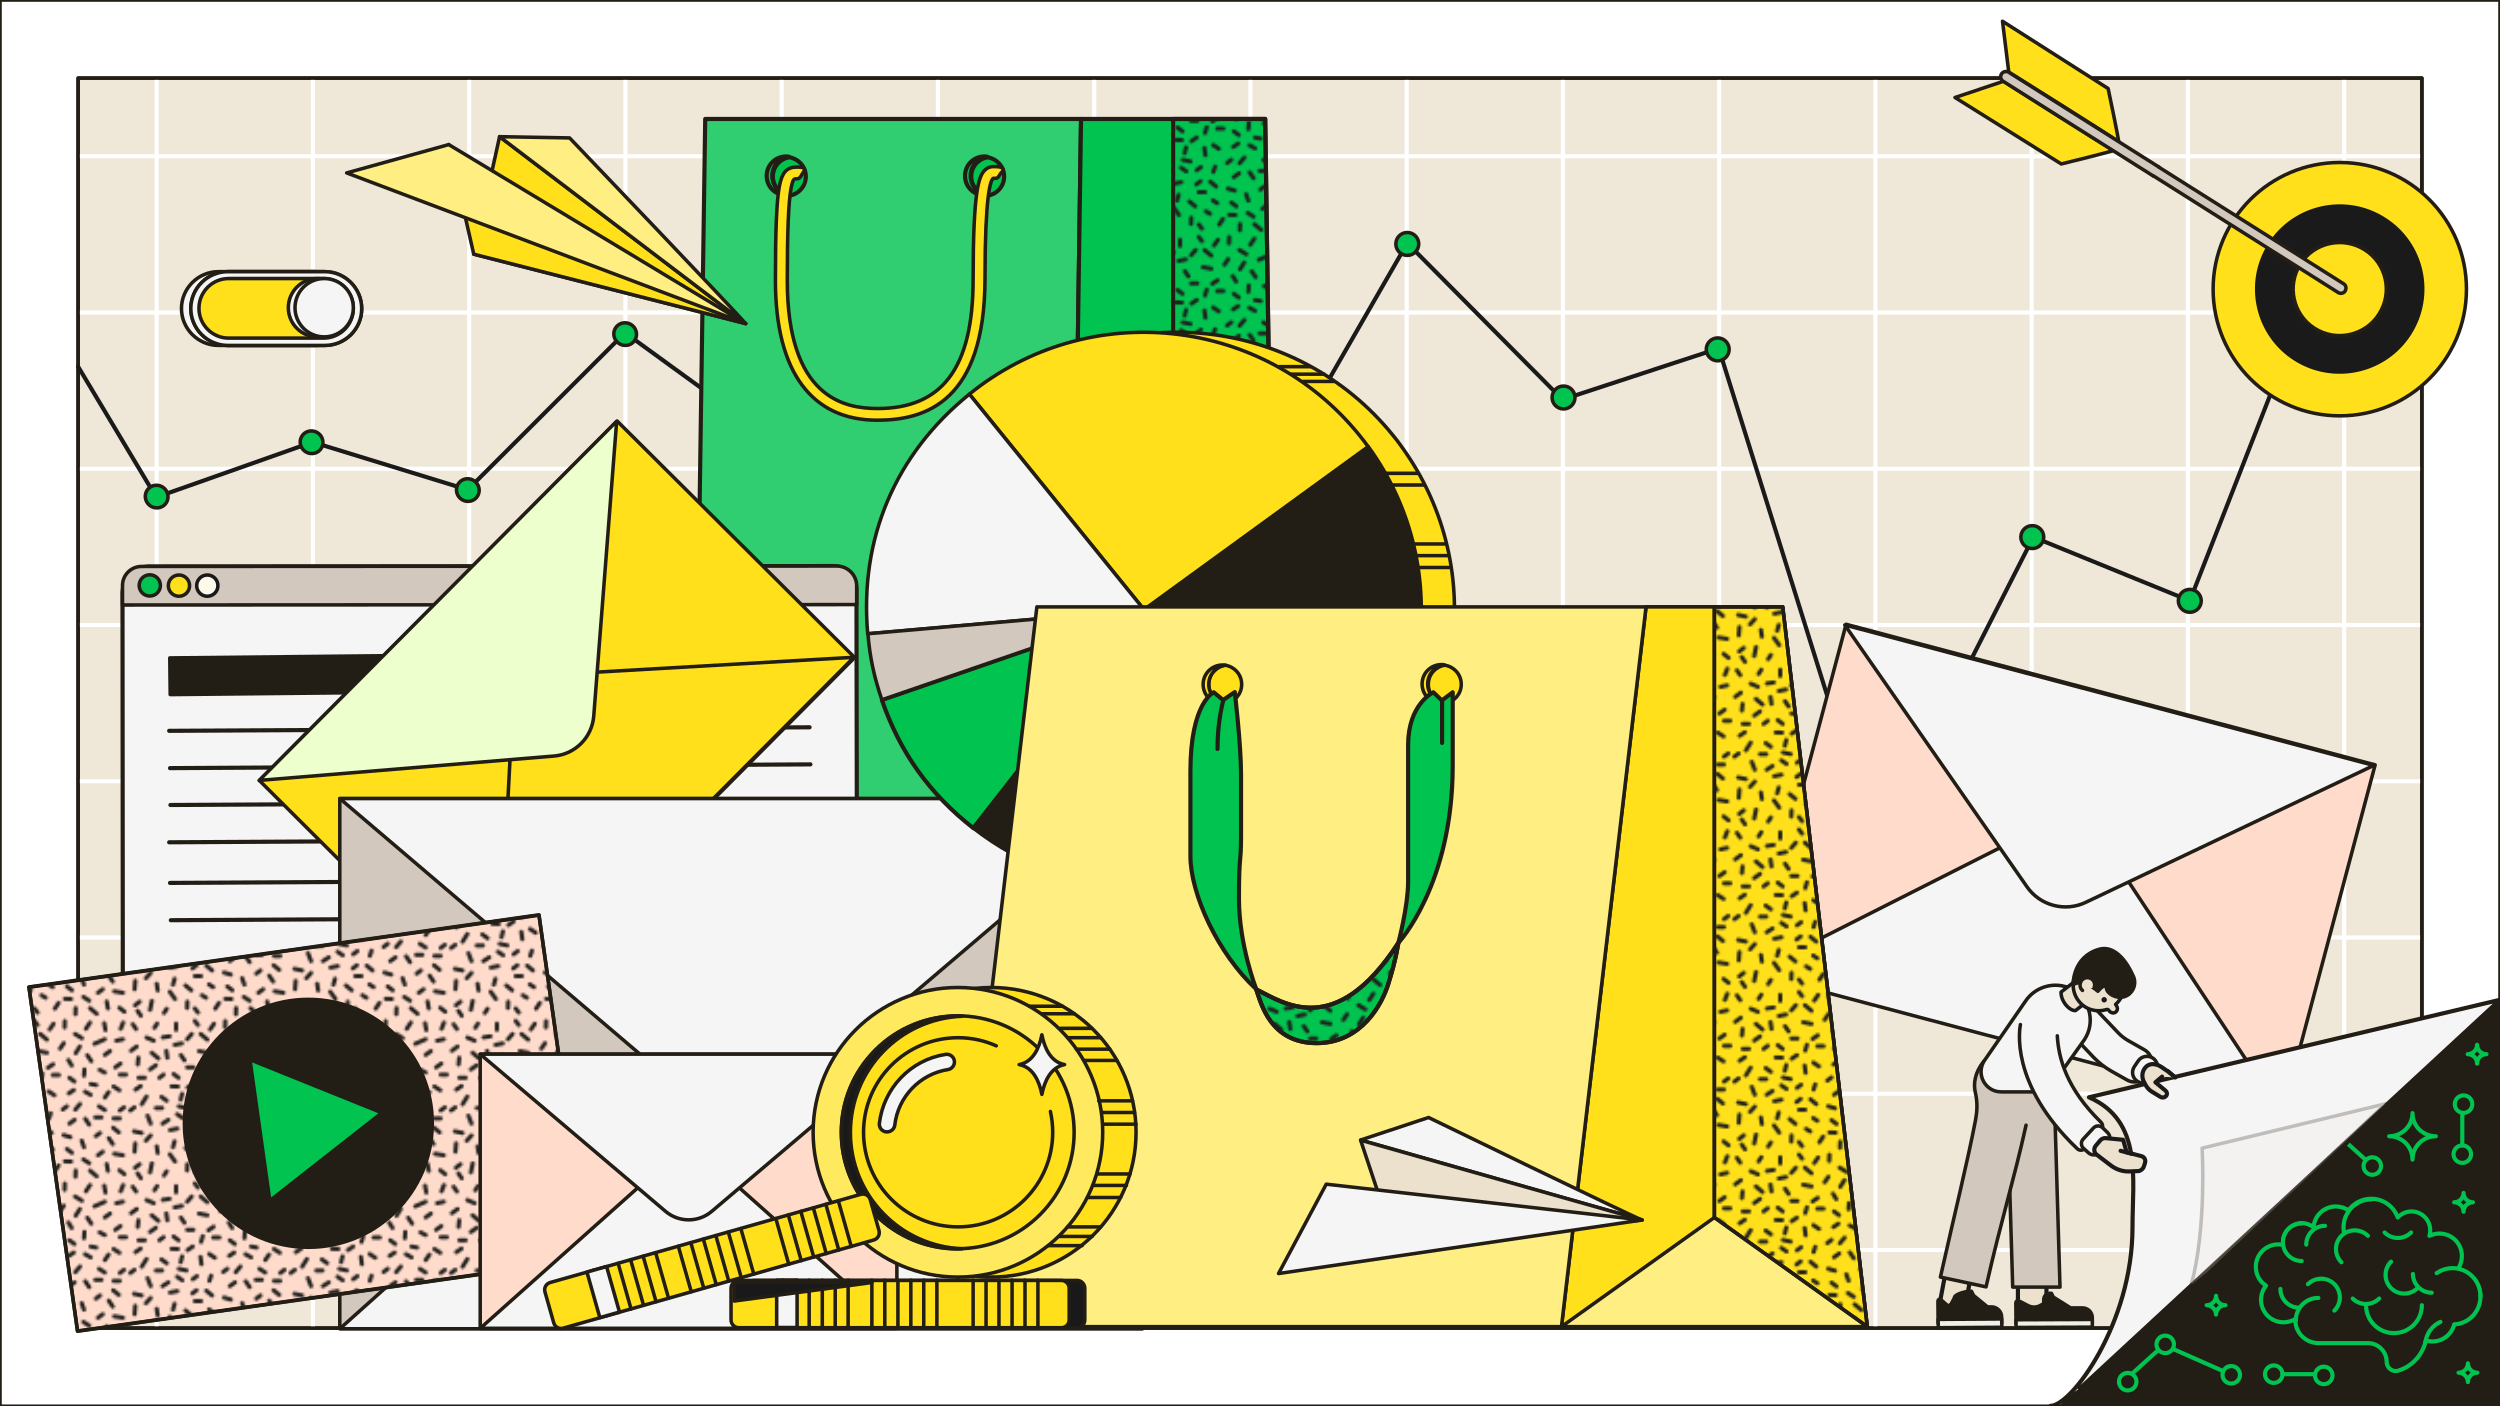 <?xml version="1.0" encoding="UTF-8"?>
<!-- Generator: Adobe Illustrator 28.0.0, SVG Export Plug-In . SVG Version: 6.00 Build 0)  -->
<svg xmlns="http://www.w3.org/2000/svg" xmlns:xlink="http://www.w3.org/1999/xlink" version="1.1" id="Layer_2_00000094579376285529509940000011487350487327105932_" x="0px" y="0px" viewBox="0 0 1200 675" style="enable-background:new 0 0 1200 675;" xml:space="preserve">
<style type="text/css">
	.st0{fill:none;}
	.st1{fill:none;stroke:#20201D;stroke-width:2;stroke-linecap:round;stroke-linejoin:round;}
	.st2{fill:#FFFFFF;stroke:#231E15;stroke-width:1.701;stroke-linecap:round;stroke-linejoin:round;stroke-miterlimit:10;}
	.st3{fill:#EFE7D8;stroke:#231E15;stroke-width:1.701;stroke-linecap:round;stroke-linejoin:round;stroke-miterlimit:10;}
	.st4{clip-path:url(#SVGID_00000098203896848611300750000013000210478049648518_);}
	.st5{fill:none;stroke:#FFFFFF;stroke-width:2;stroke-linecap:round;stroke-linejoin:round;stroke-miterlimit:10;}
	.st6{fill:none;stroke:#231E15;stroke-width:1.701;stroke-linecap:round;stroke-linejoin:round;stroke-miterlimit:10;}
	.st7{fill:none;stroke:#1A1A1A;stroke-width:2;stroke-linecap:round;stroke-linejoin:round;stroke-miterlimit:10;}
	.st8{fill:#30CE71;stroke:#231E15;stroke-width:2;stroke-linecap:round;stroke-linejoin:round;stroke-miterlimit:10;}
	.st9{fill:#00C350;stroke:#231E15;stroke-width:2;stroke-linecap:round;stroke-linejoin:round;stroke-miterlimit:10;}
	
		.st10{fill:url(#SVGID_00000165914372700274315020000014509592891595380920_);stroke:#231E15;stroke-width:2;stroke-linecap:round;stroke-linejoin:round;stroke-miterlimit:10;}
	.st11{fill:#FFE01B;stroke:#231E15;stroke-width:1.701;stroke-linecap:round;stroke-linejoin:round;stroke-miterlimit:10;}
	.st12{fill:#F5F5F5;stroke:#231E15;stroke-width:2;stroke-linecap:round;stroke-linejoin:round;stroke-miterlimit:10;}
	.st13{fill:none;stroke:#231E15;stroke-width:2;stroke-linecap:round;stroke-linejoin:round;stroke-miterlimit:10;}
	.st14{fill:#231E15;stroke:#231E15;stroke-width:1.701;stroke-linecap:round;stroke-linejoin:round;stroke-miterlimit:10;}
	.st15{fill:#D2C8BE;stroke:#231E15;stroke-width:1.701;stroke-linecap:round;stroke-linejoin:round;stroke-miterlimit:10;}
	.st16{fill:#00C350;stroke:#231E15;stroke-width:1.701;stroke-linecap:round;stroke-linejoin:round;stroke-miterlimit:10;}
	.st17{fill:#FFF9EB;stroke:#191919;stroke-width:1.701;stroke-linecap:round;stroke-linejoin:round;stroke-miterlimit:10;}
	.st18{fill:#FFE01B;stroke:#231E15;stroke-width:1.701;stroke-linecap:round;stroke-linejoin:round;stroke-miterlimit:10;}
	.st19{fill:#EDFFCC;stroke:#231E15;stroke-width:1.701;stroke-linecap:round;stroke-linejoin:round;stroke-miterlimit:10;}
	.st20{fill:#F5F5F5;stroke:#231E15;stroke-width:1.701;stroke-linecap:round;stroke-linejoin:round;stroke-miterlimit:10;}
	.st21{fill:#FFDBCC;stroke:#231E15;stroke-width:1.701;stroke-linecap:round;stroke-linejoin:round;stroke-miterlimit:10;}
	.st22{fill:none;stroke:#00C350;stroke-width:2;stroke-linecap:round;stroke-linejoin:round;stroke-miterlimit:10;}
	.st23{fill:#FFDBCC;stroke:#231E15;stroke-width:1.701;stroke-linecap:round;stroke-linejoin:round;stroke-miterlimit:10;}
	.st24{fill:#00C350;stroke:#231E15;stroke-width:1.701;stroke-linecap:round;stroke-linejoin:round;stroke-miterlimit:10;}
	.st25{fill:#EBE1CD;stroke:#1A1A1A;stroke-width:2;stroke-linecap:round;stroke-linejoin:round;stroke-miterlimit:10;}
	.st26{fill:#F0F0EB;stroke:#231E15;stroke-width:1.701;stroke-linecap:round;stroke-linejoin:round;stroke-miterlimit:10;}
	.st27{fill:#F0F0EB;stroke:#231E15;stroke-width:1.701;stroke-linecap:round;stroke-linejoin:round;stroke-miterlimit:10;}
	.st28{fill:#EBE1CD;stroke:#1A1A1A;stroke-width:1.701;stroke-linecap:round;stroke-linejoin:round;stroke-miterlimit:10;}
	.st29{fill:#1A1A1A;}
	.st30{fill:#EBE1CD;stroke:#231E15;stroke-width:1.701;stroke-linecap:round;stroke-linejoin:round;stroke-miterlimit:10;}
	
		.st31{opacity:0.25;fill:#F0E8E5;stroke:#231E15;stroke-width:1.701;stroke-linecap:round;stroke-linejoin:round;stroke-miterlimit:10;enable-background:new    ;}
	
		.st32{fill:url(#SVGID_00000159429551728616558860000009148021915653951639_);stroke:#231E15;stroke-width:1.701;stroke-linecap:round;stroke-linejoin:round;stroke-miterlimit:10;}
	.st33{fill:#FFDBCC;stroke:#231E15;stroke-width:1.701;stroke-linecap:round;stroke-linejoin:round;stroke-miterlimit:10;}
	.st34{fill:#FFEE82;stroke:#231E15;stroke-width:1.701;stroke-linecap:round;stroke-linejoin:round;stroke-miterlimit:10;}
	.st35{fill:#1A1A1A;stroke:#1A1A1A;stroke-width:2;stroke-linecap:round;stroke-linejoin:round;stroke-miterlimit:10;}
	
		.st36{fill:url(#SVGID_00000080201884579079382060000015857352913935852727_);stroke:#231E15;stroke-width:1.701;stroke-linecap:round;stroke-linejoin:round;stroke-miterlimit:10;}
	
		.st37{fill:url(#SVGID_00000004538343323664780970000001985097526495527570_);stroke:#231E15;stroke-width:1.701;stroke-linecap:round;stroke-linejoin:round;stroke-miterlimit:10;}
	
		.st38{fill:url(#SVGID_00000136408195146992061060000018161416555995642757_);stroke:#231E15;stroke-width:2;stroke-linecap:round;stroke-linejoin:round;stroke-miterlimit:10;}
	.st39{fill:#FFE95F;stroke:#231E15;stroke-width:1.701;stroke-linecap:round;stroke-linejoin:round;stroke-miterlimit:10;}
	.st40{fill:#191919;stroke:#231E15;stroke-width:1.701;stroke-linecap:round;stroke-linejoin:round;stroke-miterlimit:10;}
	.st41{fill:#F5F5F5;stroke:#231E15;stroke-width:1.701;stroke-linecap:round;stroke-linejoin:round;stroke-miterlimit:10;}
	.st42{fill:#231E15;stroke:#00C350;stroke-width:2;stroke-linecap:round;stroke-linejoin:round;stroke-miterlimit:10;}
	.st43{fill:none;stroke:#00C350;stroke-width:2;stroke-linejoin:round;stroke-miterlimit:10;}
</style>
<pattern y="675" width="77" height="77.5" patternUnits="userSpaceOnUse" id="Hatching" viewBox="0 -77.5 77 77.5" style="overflow:visible;">
	<g>
		<rect y="-77.5" class="st0" width="77" height="77.5"></rect>
		<g>
			<rect y="-77.5" class="st0" width="77" height="77.5"></rect>
			<line class="st1" x1="4.1" y1="-13.3" x2="1.4" y2="-15.3"></line>
			<line class="st1" x1="5.5" y1="-69.8" x2="3.3" y2="-71.5"></line>
			<line class="st1" x1="74.5" y1="-9.8" x2="71.3" y2="-10.5"></line>
			<line class="st1" x1="73.3" y1="-21.5" x2="70.8" y2="-23.3"></line>
			<line class="st1" x1="76" y1="-26.8" x2="73" y2="-26.8"></line>
			<line class="st1" x1="72.8" y1="-34.3" x2="70" y2="-32.5"></line>
			<line class="st1" x1="75" y1="-42.5" x2="73" y2="-44"></line>
			<line class="st1" x1="72.5" y1="-54.5" x2="69.8" y2="-52.3"></line>
			<line class="st1" x1="74.5" y1="-65.5" x2="70.3" y2="-64.8"></line>
			<line class="st1" x1="64.8" y1="-63.8" x2="62.5" y2="-65.5"></line>
			<line class="st1" x1="73" y1="-47.8" x2="70" y2="-47.8"></line>
			<line class="st1" x1="59.3" y1="-20.3" x2="57.4" y2="-17.5"></line>
			<line class="st1" x1="27" y1="-19.9" x2="25.3" y2="-17.4"></line>
			<line class="st1" x1="44.3" y1="-14.3" x2="46.1" y2="-11.7"></line>
			<line class="st1" x1="72.8" y1="-72.7" x2="75.2" y2="-74.6"></line>
			<line class="st1" x1="67.3" y1="-73" x2="66.7" y2="-69.7"></line>
			<line class="st1" x1="58.3" y1="-50.8" x2="56.4" y2="-48"></line>
			<line class="st1" x1="49.9" y1="-22.4" x2="48.3" y2="-19.8"></line>
			<line class="st1" x1="51.7" y1="-75.8" x2="51.8" y2="-72.8"></line>
			<line class="st1" x1="41.8" y1="-73.1" x2="43.6" y2="-70.4"></line>
			<line class="st1" x1="33.5" y1="-75" x2="32" y2="-73"></line>
			<line class="st1" x1="51.6" y1="-43.6" x2="53.9" y2="-40.9"></line>
			<line class="st1" x1="17.2" y1="-75.2" x2="18.5" y2="-73.2"></line>
			<line class="st1" x1="10.5" y1="-73.7" x2="11.4" y2="-69.4"></line>
			<line class="st1" x1="6.1" y1="-76.5" x2="4.5" y2="-74.2"></line>
			<line class="st1" x1="28.3" y1="-72.8" x2="28.4" y2="-69.8"></line>
			<line class="st1" x1="8.8" y1="-9" x2="12.3" y2="-10.5"></line>
			<line class="st1" x1="4.6" y1="-21.9" x2="4.9" y2="-18.7"></line>
			<line class="st1" x1="9.3" y1="-46.5" x2="10.8" y2="-50.3"></line>
			<line class="st1" x1="6.5" y1="-41" x2="8.8" y2="-37.3"></line>
			<line class="st1" x1="30.5" y1="-7.3" x2="28.3" y2="-9.8"></line>
			<line class="st1" x1="34.8" y1="-7.3" x2="38" y2="-10"></line>
			<line class="st1" x1="51.5" y1="-7.3" x2="54.8" y2="-9.3"></line>
			<line class="st1" x1="53.8" y1="-13.3" x2="51.8" y2="-16.5"></line>
			<line class="st1" x1="60.8" y1="-12" x2="65.8" y2="-9.8"></line>
			<line class="st1" x1="68.3" y1="-15.5" x2="65.8" y2="-17.3"></line>
			<line class="st1" x1="23" y1="-2.3" x2="23" y2="-5.3"></line>
			<line class="st1" x1="19.9" y1="-8.4" x2="16.6" y2="-8.9"></line>
			<line class="st1" x1="18.3" y1="-15.4" x2="18.8" y2="-18.7"></line>
			<line class="st1" x1="22.3" y1="-12.5" x2="25.8" y2="-11.8"></line>
			<line class="st1" x1="10.5" y1="-24.3" x2="13.3" y2="-22.3"></line>
			<line class="st1" x1="3.1" y1="-63.8" x2="3.4" y2="-59.8"></line>
			<line class="st1" x1="8.5" y1="-58.5" x2="10.8" y2="-56"></line>
			<line class="st1" x1="22.5" y1="-68.5" x2="20" y2="-65"></line>
			<line class="st1" x1="31" y1="-31.3" x2="28.5" y2="-33"></line>
			<line class="st1" x1="59" y1="-36.5" x2="56.3" y2="-35"></line>
			<line class="st1" x1="28" y1="-42.8" x2="24.3" y2="-42"></line>
			<line class="st1" x1="32.8" y1="-52.3" x2="30.8" y2="-53.8"></line>
			<line class="st1" x1="30.3" y1="-64.3" x2="27.5" y2="-62"></line>
			<line class="st1" x1="37.4" y1="-67.9" x2="35.4" y2="-66.7"></line>
			<line class="st1" x1="35" y1="-57.5" x2="32" y2="-57.5"></line>
			<line class="st1" x1="41" y1="-21.8" x2="38.5" y2="-23.5"></line>
			<line class="st1" x1="43.8" y1="-27" x2="40.8" y2="-27"></line>
			<line class="st1" x1="41.6" y1="-36.7" x2="38.9" y2="-34.9"></line>
			<line class="st1" x1="39.8" y1="-45.3" x2="39" y2="-47.8"></line>
			<line class="st1" x1="40.3" y1="-54.8" x2="37.5" y2="-52.5"></line>
			<line class="st1" x1="40.8" y1="-62.8" x2="38.8" y2="-61.5"></line>
			<line class="st1" x1="64.2" y1="-47.3" x2="61.2" y2="-47.3"></line>
			<line class="st1" x1="23.5" y1="-45.8" x2="26" y2="-47.5"></line>
			<line class="st1" x1="28.3" y1="-23.3" x2="31.3" y2="-23.3"></line>
			<line class="st1" x1="16" y1="-37.5" x2="18.5" y2="-39.3"></line>
			<line class="st1" x1="13.3" y1="-42.8" x2="16.3" y2="-42.8"></line>
			<line class="st1" x1="16.5" y1="-50.3" x2="19.3" y2="-48.5"></line>
			<line class="st1" x1="48.5" y1="-35.8" x2="50.9" y2="-34.2"></line>
			<line class="st1" x1="48.8" y1="-28.3" x2="51.2" y2="-30.1"></line>
			<line class="st1" x1="56" y1="-24.3" x2="55.8" y2="-27.3"></line>
			<line class="st1" x1="46.6" y1="-68.4" x2="49.6" y2="-68.5"></line>
			<line class="st1" x1="47.6" y1="-62.5" x2="50" y2="-64.3"></line>
			<line class="st1" x1="54.7" y1="-58.5" x2="55.8" y2="-61.6"></line>
			<line class="st1" x1="51.3" y1="-48.5" x2="48.8" y2="-50.3"></line>
			<line class="st1" x1="49.3" y1="-56.8" x2="46" y2="-55.8"></line>
			<line class="st1" x1="58.3" y1="-69.3" x2="55.5" y2="-67.5"></line>
			<line class="st1" x1="65.8" y1="-43.8" x2="63" y2="-42"></line>
			<line class="st1" x1="63.5" y1="-54.8" x2="61.5" y2="-56.3"></line>
			<line class="st1" x1="20.8" y1="-32.4" x2="23.9" y2="-32.5"></line>
			<line class="st1" x1="21.8" y1="-26.5" x2="24.2" y2="-28.3"></line>
			<line class="st1" x1="59" y1="-31.3" x2="61.7" y2="-31.8"></line>
			<line class="st1" x1="13.7" y1="-61.2" x2="14.2" y2="-64.4"></line>
			<line class="st1" x1="20.1" y1="-53.4" x2="23.6" y2="-52.7"></line>
			<line class="st1" x1="34" y1="-15.5" x2="38" y2="-16.3"></line>
			<line class="st1" x1="34.7" y1="-36.3" x2="35.2" y2="-39.8"></line>
			<line class="st1" x1="65.8" y1="-25.8" x2="63.3" y2="-24.5"></line>
			<line class="st1" x1="11.3" y1="-16.3" x2="14.5" y2="-19"></line>
			<line class="st1" x1="6" y1="-32.3" x2="3.5" y2="-34"></line>
			<line class="st1" x1="17" y1="-26.8" x2="15" y2="-28.3"></line>
			<line class="st1" x1="39.3" y1="-5.1" x2="41.2" y2="-2.4"></line>
			<line class="st1" x1="65.8" y1="-37.8" x2="67.6" y2="-35.2"></line>
			<line class="st1" x1="35" y1="-29.1" x2="35.8" y2="-26.3"></line>
			<line class="st1" x1="21.5" y1="-61.6" x2="22.3" y2="-58.8"></line>
			<line class="st1" x1="33" y1="-45.5" x2="31" y2="-47"></line>
			<line class="st1" x1="8" y1="-28.3" x2="5" y2="-28.3"></line>
			<line class="st1" x1="3" y1="-42.5" x2="1" y2="-44"></line>
			<line class="st1" x1="73.4" y1="-4.8" x2="74.6" y2="-1.8"></line>
			<line class="st1" x1="66.1" y1="-5.4" x2="65.5" y2="-2.1"></line>
			<line class="st1" x1="46.5" y1="-4.1" x2="46.6" y2="-1.1"></line>
			<line class="st1" x1="33.5" y1="-3" x2="32" y2="-1"></line>
			<line class="st1" x1="12.6" y1="-4.3" x2="13.9" y2="-2.3"></line>
			<line class="st1" x1="3.8" y1="-4.9" x2="2.2" y2="-2.6"></line>
			<line class="st1" x1="6.5" y1="-54.8" x2="2.8" y2="-54"></line>
			<line class="st1" x1="69.6" y1="-60.1" x2="67.7" y2="-57.3"></line>
			<line class="st1" x1="25.2" y1="-38.8" x2="25.9" y2="-36"></line>
			<line class="st1" x1="47.6" y1="-42" x2="45.6" y2="-43.5"></line>
			<line class="st1" x1="56.7" y1="-4.8" x2="58.7" y2="-1.8"></line>
			<line class="st1" x1="58.7" y1="-72.9" x2="61.9" y2="-75.6"></line>
		</g>
	</g>
</pattern>
<pattern y="675" width="77" height="78.3" patternUnits="userSpaceOnUse" id="SVGID_0000004993083372961269899" viewBox="0 -78.3 77 78.3" style="overflow:visible;">
	<g>
		<rect y="-78.3" class="st0" width="77" height="78.3"></rect>
		<g>
			<rect y="-78.3" class="st0" width="77" height="78.3"></rect>
			<line class="st1" x1="7" y1="-14" x2="4.3" y2="-16"></line>
			<line class="st1" x1="5.5" y1="-70.3" x2="3.3" y2="-72"></line>
			<line class="st1" x1="74.5" y1="-10.3" x2="71.3" y2="-11"></line>
			<line class="st1" x1="73.3" y1="-22" x2="70.8" y2="-23.8"></line>
			<line class="st1" x1="76" y1="-27.3" x2="73" y2="-27.3"></line>
			<line class="st1" x1="72.8" y1="-34.8" x2="70" y2="-33"></line>
			<line class="st1" x1="75" y1="-43" x2="73" y2="-44.5"></line>
			<line class="st1" x1="72.5" y1="-55" x2="69.8" y2="-52.8"></line>
			<line class="st1" x1="74.5" y1="-66" x2="70.3" y2="-65.3"></line>
			<line class="st1" x1="64.8" y1="-64.3" x2="62.5" y2="-66"></line>
			<line class="st1" x1="73" y1="-48.3" x2="70" y2="-48.3"></line>
			<line class="st1" x1="59.3" y1="-20.8" x2="57.4" y2="-18"></line>
			<line class="st1" x1="29.3" y1="-19.3" x2="27.6" y2="-16.7"></line>
			<line class="st1" x1="44.3" y1="-14.8" x2="46.1" y2="-12.2"></line>
			<line class="st1" x1="69.2" y1="-76.1" x2="70.3" y2="-73.2"></line>
			<line class="st1" x1="64.4" y1="-76.3" x2="63.8" y2="-73"></line>
			<line class="st1" x1="58.3" y1="-51.3" x2="56.4" y2="-48.5"></line>
			<line class="st1" x1="49.9" y1="-22.8" x2="48.3" y2="-20.3"></line>
			<line class="st1" x1="49.2" y1="-77.1" x2="49.3" y2="-74.1"></line>
			<line class="st1" x1="41.8" y1="-73.6" x2="43.6" y2="-70.9"></line>
			<line class="st1" x1="33.5" y1="-75.5" x2="32" y2="-73.5"></line>
			<line class="st1" x1="51.6" y1="-44.1" x2="53.9" y2="-41.4"></line>
			<line class="st1" x1="17.2" y1="-75.7" x2="18.5" y2="-73.7"></line>
			<line class="st1" x1="10.5" y1="-74.2" x2="11.4" y2="-69.9"></line>
			<line class="st1" x1="6.1" y1="-77" x2="4.5" y2="-74.7"></line>
			<line class="st1" x1="28.3" y1="-73.3" x2="28.4" y2="-70.3"></line>
			<line class="st1" x1="8.5" y1="-8.5" x2="12" y2="-10"></line>
			<line class="st1" x1="5.8" y1="-24" x2="6" y2="-20.8"></line>
			<line class="st1" x1="9.3" y1="-47" x2="10.8" y2="-50.8"></line>
			<line class="st1" x1="6.5" y1="-41.5" x2="8.8" y2="-37.8"></line>
			<line class="st1" x1="30.5" y1="-7.8" x2="28.3" y2="-10.3"></line>
			<line class="st1" x1="34.8" y1="-7.8" x2="38" y2="-10.5"></line>
			<line class="st1" x1="51.5" y1="-7.8" x2="54.8" y2="-9.8"></line>
			<line class="st1" x1="53.8" y1="-13.8" x2="51.8" y2="-17"></line>
			<line class="st1" x1="60.8" y1="-12.5" x2="65.8" y2="-10.3"></line>
			<line class="st1" x1="68.3" y1="-16" x2="65.8" y2="-17.8"></line>
			<line class="st1" x1="20" y1="-8" x2="20" y2="-11"></line>
			<line class="st1" x1="17" y1="-13" x2="13.8" y2="-13.5"></line>
			<line class="st1" x1="21.3" y1="-17.5" x2="21.8" y2="-20.8"></line>
			<line class="st1" x1="22.3" y1="-13" x2="25.8" y2="-12.3"></line>
			<line class="st1" x1="10.5" y1="-24.8" x2="13.3" y2="-22.8"></line>
			<line class="st1" x1="8.8" y1="-67.3" x2="9" y2="-63.3"></line>
			<line class="st1" x1="8.5" y1="-59" x2="10.8" y2="-56.5"></line>
			<line class="st1" x1="22.5" y1="-69" x2="20" y2="-65.5"></line>
			<line class="st1" x1="31" y1="-31.8" x2="28.5" y2="-33.5"></line>
			<line class="st1" x1="59" y1="-37" x2="56.3" y2="-35.5"></line>
			<line class="st1" x1="28" y1="-43.3" x2="24.3" y2="-42.5"></line>
			<line class="st1" x1="32.8" y1="-52.8" x2="30.8" y2="-54.3"></line>
			<line class="st1" x1="30.3" y1="-64.8" x2="27.5" y2="-62.5"></line>
			<line class="st1" x1="33.5" y1="-69" x2="31.5" y2="-67.8"></line>
			<line class="st1" x1="30.8" y1="-58" x2="27.8" y2="-58"></line>
			<line class="st1" x1="41" y1="-22.3" x2="38.5" y2="-24"></line>
			<line class="st1" x1="43.8" y1="-27.5" x2="40.8" y2="-27.5"></line>
			<line class="st1" x1="40.5" y1="-35" x2="37.8" y2="-33.3"></line>
			<line class="st1" x1="39.8" y1="-45.8" x2="39" y2="-48.3"></line>
			<line class="st1" x1="40.3" y1="-55.3" x2="37.5" y2="-53"></line>
			<line class="st1" x1="40.8" y1="-63.3" x2="38.8" y2="-62"></line>
			<line class="st1" x1="64.2" y1="-47.8" x2="61.2" y2="-47.8"></line>
			<line class="st1" x1="23.5" y1="-46.3" x2="26" y2="-48"></line>
			<line class="st1" x1="28.3" y1="-23.8" x2="31.3" y2="-23.8"></line>
			<line class="st1" x1="16" y1="-38" x2="18.5" y2="-39.8"></line>
			<line class="st1" x1="13.3" y1="-43.3" x2="16.3" y2="-43.3"></line>
			<line class="st1" x1="16.5" y1="-50.8" x2="19.3" y2="-49"></line>
			<line class="st1" x1="48.5" y1="-36.3" x2="50.9" y2="-34.7"></line>
			<line class="st1" x1="48.8" y1="-28.8" x2="51.2" y2="-30.6"></line>
			<line class="st1" x1="56" y1="-24.8" x2="55.8" y2="-27.8"></line>
			<line class="st1" x1="46.6" y1="-68.8" x2="49.6" y2="-69"></line>
			<line class="st1" x1="47.6" y1="-63" x2="50" y2="-64.8"></line>
			<line class="st1" x1="54.7" y1="-59" x2="55.8" y2="-62.1"></line>
			<line class="st1" x1="49.5" y1="-46.8" x2="47" y2="-48.5"></line>
			<line class="st1" x1="49.3" y1="-54.3" x2="46" y2="-53.3"></line>
			<line class="st1" x1="58.3" y1="-69.8" x2="55.5" y2="-68"></line>
			<line class="st1" x1="65.8" y1="-44.3" x2="63" y2="-42.5"></line>
			<line class="st1" x1="63.5" y1="-55.3" x2="61.5" y2="-56.8"></line>
			<line class="st1" x1="20.8" y1="-32.8" x2="23.9" y2="-33"></line>
			<line class="st1" x1="21.8" y1="-27" x2="24.2" y2="-28.8"></line>
			<line class="st1" x1="59" y1="-31.8" x2="61.7" y2="-32.3"></line>
			<line class="st1" x1="16.3" y1="-59" x2="16.8" y2="-62.3"></line>
			<line class="st1" x1="18.3" y1="-57" x2="21.8" y2="-56.3"></line>
			<line class="st1" x1="34" y1="-16" x2="38" y2="-16.8"></line>
			<line class="st1" x1="34.7" y1="-36.8" x2="35.2" y2="-40.3"></line>
			<line class="st1" x1="65.8" y1="-26.3" x2="63.3" y2="-25"></line>
			<line class="st1" x1="11.3" y1="-16.8" x2="14.5" y2="-19.5"></line>
			<line class="st1" x1="6" y1="-32.8" x2="3.5" y2="-34.5"></line>
			<line class="st1" x1="17" y1="-27.3" x2="15" y2="-28.8"></line>
			<line class="st1" x1="42.5" y1="-8.1" x2="44.4" y2="-5.4"></line>
			<line class="st1" x1="65.8" y1="-38.3" x2="67.6" y2="-35.7"></line>
			<line class="st1" x1="35" y1="-29.6" x2="35.8" y2="-26.8"></line>
			<line class="st1" x1="21.5" y1="-62.1" x2="22.3" y2="-59.3"></line>
			<line class="st1" x1="33" y1="-46" x2="31" y2="-47.5"></line>
			<line class="st1" x1="4" y1="-27.3" x2="1" y2="-27.3"></line>
			<line class="st1" x1="3" y1="-43" x2="1" y2="-44.5"></line>
			<line class="st1" x1="69.2" y1="-4.1" x2="70.3" y2="-1.2"></line>
			<line class="st1" x1="64.4" y1="-4.3" x2="63.8" y2="-1"></line>
			<line class="st1" x1="49.2" y1="-5.1" x2="49.3" y2="-2.1"></line>
			<line class="st1" x1="33.5" y1="-3.5" x2="32" y2="-1.5"></line>
			<line class="st1" x1="17.2" y1="-3.7" x2="18.5" y2="-1.7"></line>
			<line class="st1" x1="6.1" y1="-5" x2="4.5" y2="-2.7"></line>
			<line class="st1" x1="6.5" y1="-55.3" x2="2.8" y2="-54.5"></line>
			<line class="st1" x1="69.6" y1="-60.6" x2="67.7" y2="-57.8"></line>
			<line class="st1" x1="25.2" y1="-39.3" x2="25.9" y2="-36.5"></line>
			<line class="st1" x1="46" y1="-40.3" x2="44" y2="-41.8"></line>
			<line class="st1" x1="56.7" y1="-5.3" x2="58.7" y2="-2.3"></line>
			<line class="st1" x1="56.7" y1="-77.3" x2="58.7" y2="-74.3"></line>
		</g>
	</g>
</pattern>
<pattern y="675" width="77" height="77.5" patternUnits="userSpaceOnUse" id="SVGID_0000012846129632393150422" viewBox="0 -77.5 77 77.5" style="overflow:visible;">
	<g>
		<rect y="-77.5" class="st0" width="77" height="77.5"></rect>
		<g>
			<rect y="-77.5" class="st0" width="77" height="77.5"></rect>
			<line class="st1" x1="4.1" y1="-13.3" x2="1.4" y2="-15.3"></line>
			<line class="st1" x1="5.5" y1="-69.8" x2="3.3" y2="-71.5"></line>
			<line class="st1" x1="74.5" y1="-9.8" x2="71.3" y2="-10.5"></line>
			<line class="st1" x1="73.3" y1="-21.5" x2="70.8" y2="-23.3"></line>
			<line class="st1" x1="76" y1="-26.8" x2="73" y2="-26.8"></line>
			<line class="st1" x1="72.8" y1="-34.3" x2="70" y2="-32.5"></line>
			<line class="st1" x1="75" y1="-42.5" x2="73" y2="-44"></line>
			<line class="st1" x1="72.5" y1="-54.5" x2="69.8" y2="-52.3"></line>
			<line class="st1" x1="74.5" y1="-65.5" x2="70.3" y2="-64.8"></line>
			<line class="st1" x1="64.8" y1="-63.8" x2="62.5" y2="-65.5"></line>
			<line class="st1" x1="73" y1="-47.8" x2="70" y2="-47.8"></line>
			<line class="st1" x1="59.3" y1="-20.3" x2="57.4" y2="-17.5"></line>
			<line class="st1" x1="27" y1="-19.9" x2="25.3" y2="-17.4"></line>
			<line class="st1" x1="44.3" y1="-14.3" x2="46.1" y2="-11.7"></line>
			<line class="st1" x1="72.8" y1="-72.7" x2="75.2" y2="-74.6"></line>
			<line class="st1" x1="67.3" y1="-73" x2="66.7" y2="-69.7"></line>
			<line class="st1" x1="58.3" y1="-50.8" x2="56.4" y2="-48"></line>
			<line class="st1" x1="49.9" y1="-22.4" x2="48.3" y2="-19.8"></line>
			<line class="st1" x1="51.7" y1="-75.8" x2="51.8" y2="-72.8"></line>
			<line class="st1" x1="41.8" y1="-73.1" x2="43.6" y2="-70.4"></line>
			<line class="st1" x1="33.5" y1="-75" x2="32" y2="-73"></line>
			<line class="st1" x1="51.6" y1="-43.6" x2="53.9" y2="-40.9"></line>
			<line class="st1" x1="17.2" y1="-75.2" x2="18.5" y2="-73.2"></line>
			<line class="st1" x1="10.5" y1="-73.7" x2="11.4" y2="-69.4"></line>
			<line class="st1" x1="6.1" y1="-76.5" x2="4.5" y2="-74.2"></line>
			<line class="st1" x1="28.3" y1="-72.8" x2="28.4" y2="-69.8"></line>
			<line class="st1" x1="8.8" y1="-9" x2="12.3" y2="-10.5"></line>
			<line class="st1" x1="4.6" y1="-21.9" x2="4.9" y2="-18.7"></line>
			<line class="st1" x1="9.3" y1="-46.5" x2="10.8" y2="-50.3"></line>
			<line class="st1" x1="6.5" y1="-41" x2="8.8" y2="-37.3"></line>
			<line class="st1" x1="30.5" y1="-7.3" x2="28.3" y2="-9.8"></line>
			<line class="st1" x1="34.8" y1="-7.3" x2="38" y2="-10"></line>
			<line class="st1" x1="51.5" y1="-7.3" x2="54.8" y2="-9.3"></line>
			<line class="st1" x1="53.8" y1="-13.3" x2="51.8" y2="-16.5"></line>
			<line class="st1" x1="60.8" y1="-12" x2="65.8" y2="-9.8"></line>
			<line class="st1" x1="68.3" y1="-15.5" x2="65.8" y2="-17.3"></line>
			<line class="st1" x1="23" y1="-2.3" x2="23" y2="-5.3"></line>
			<line class="st1" x1="19.9" y1="-8.4" x2="16.6" y2="-8.9"></line>
			<line class="st1" x1="18.3" y1="-15.4" x2="18.8" y2="-18.7"></line>
			<line class="st1" x1="22.3" y1="-12.5" x2="25.8" y2="-11.8"></line>
			<line class="st1" x1="10.5" y1="-24.3" x2="13.3" y2="-22.3"></line>
			<line class="st1" x1="3.1" y1="-63.8" x2="3.4" y2="-59.8"></line>
			<line class="st1" x1="8.5" y1="-58.5" x2="10.8" y2="-56"></line>
			<line class="st1" x1="22.5" y1="-68.5" x2="20" y2="-65"></line>
			<line class="st1" x1="31" y1="-31.3" x2="28.5" y2="-33"></line>
			<line class="st1" x1="59" y1="-36.5" x2="56.3" y2="-35"></line>
			<line class="st1" x1="28" y1="-42.8" x2="24.3" y2="-42"></line>
			<line class="st1" x1="32.8" y1="-52.3" x2="30.8" y2="-53.8"></line>
			<line class="st1" x1="30.3" y1="-64.3" x2="27.5" y2="-62"></line>
			<line class="st1" x1="37.4" y1="-67.9" x2="35.4" y2="-66.7"></line>
			<line class="st1" x1="35" y1="-57.5" x2="32" y2="-57.5"></line>
			<line class="st1" x1="41" y1="-21.8" x2="38.5" y2="-23.5"></line>
			<line class="st1" x1="43.8" y1="-27" x2="40.8" y2="-27"></line>
			<line class="st1" x1="41.6" y1="-36.7" x2="38.9" y2="-34.9"></line>
			<line class="st1" x1="39.8" y1="-45.3" x2="39" y2="-47.8"></line>
			<line class="st1" x1="40.3" y1="-54.8" x2="37.5" y2="-52.5"></line>
			<line class="st1" x1="40.8" y1="-62.8" x2="38.8" y2="-61.5"></line>
			<line class="st1" x1="64.2" y1="-47.3" x2="61.2" y2="-47.3"></line>
			<line class="st1" x1="23.5" y1="-45.8" x2="26" y2="-47.5"></line>
			<line class="st1" x1="28.3" y1="-23.3" x2="31.3" y2="-23.3"></line>
			<line class="st1" x1="16" y1="-37.5" x2="18.5" y2="-39.3"></line>
			<line class="st1" x1="13.3" y1="-42.8" x2="16.3" y2="-42.8"></line>
			<line class="st1" x1="16.5" y1="-50.3" x2="19.3" y2="-48.5"></line>
			<line class="st1" x1="48.5" y1="-35.8" x2="50.9" y2="-34.2"></line>
			<line class="st1" x1="48.8" y1="-28.3" x2="51.2" y2="-30.1"></line>
			<line class="st1" x1="56" y1="-24.3" x2="55.8" y2="-27.3"></line>
			<line class="st1" x1="46.6" y1="-68.4" x2="49.6" y2="-68.5"></line>
			<line class="st1" x1="47.6" y1="-62.5" x2="50" y2="-64.3"></line>
			<line class="st1" x1="54.7" y1="-58.5" x2="55.8" y2="-61.6"></line>
			<line class="st1" x1="51.3" y1="-48.5" x2="48.8" y2="-50.3"></line>
			<line class="st1" x1="49.3" y1="-56.8" x2="46" y2="-55.8"></line>
			<line class="st1" x1="58.3" y1="-69.3" x2="55.5" y2="-67.5"></line>
			<line class="st1" x1="65.8" y1="-43.8" x2="63" y2="-42"></line>
			<line class="st1" x1="63.5" y1="-54.8" x2="61.5" y2="-56.3"></line>
			<line class="st1" x1="20.8" y1="-32.4" x2="23.9" y2="-32.5"></line>
			<line class="st1" x1="21.8" y1="-26.5" x2="24.2" y2="-28.3"></line>
			<line class="st1" x1="59" y1="-31.3" x2="61.7" y2="-31.8"></line>
			<line class="st1" x1="13.7" y1="-61.2" x2="14.2" y2="-64.4"></line>
			<line class="st1" x1="20.1" y1="-53.4" x2="23.6" y2="-52.7"></line>
			<line class="st1" x1="34" y1="-15.5" x2="38" y2="-16.3"></line>
			<line class="st1" x1="34.7" y1="-36.3" x2="35.2" y2="-39.8"></line>
			<line class="st1" x1="65.8" y1="-25.8" x2="63.3" y2="-24.5"></line>
			<line class="st1" x1="11.3" y1="-16.3" x2="14.5" y2="-19"></line>
			<line class="st1" x1="6" y1="-32.3" x2="3.5" y2="-34"></line>
			<line class="st1" x1="17" y1="-26.8" x2="15" y2="-28.3"></line>
			<line class="st1" x1="39.3" y1="-5.1" x2="41.2" y2="-2.4"></line>
			<line class="st1" x1="65.8" y1="-37.8" x2="67.6" y2="-35.2"></line>
			<line class="st1" x1="35" y1="-29.1" x2="35.8" y2="-26.3"></line>
			<line class="st1" x1="21.5" y1="-61.6" x2="22.3" y2="-58.8"></line>
			<line class="st1" x1="33" y1="-45.5" x2="31" y2="-47"></line>
			<line class="st1" x1="8" y1="-28.3" x2="5" y2="-28.3"></line>
			<line class="st1" x1="3" y1="-42.5" x2="1" y2="-44"></line>
			<line class="st1" x1="73.4" y1="-4.8" x2="74.6" y2="-1.8"></line>
			<line class="st1" x1="66.1" y1="-5.4" x2="65.5" y2="-2.1"></line>
			<line class="st1" x1="46.5" y1="-4.1" x2="46.6" y2="-1.1"></line>
			<line class="st1" x1="33.5" y1="-3" x2="32" y2="-1"></line>
			<line class="st1" x1="12.6" y1="-4.3" x2="13.9" y2="-2.3"></line>
			<line class="st1" x1="3.8" y1="-4.9" x2="2.2" y2="-2.6"></line>
			<line class="st1" x1="6.5" y1="-54.8" x2="2.8" y2="-54"></line>
			<line class="st1" x1="69.6" y1="-60.1" x2="67.7" y2="-57.3"></line>
			<line class="st1" x1="25.2" y1="-38.8" x2="25.9" y2="-36"></line>
			<line class="st1" x1="47.6" y1="-42" x2="45.6" y2="-43.5"></line>
			<line class="st1" x1="56.7" y1="-4.8" x2="58.7" y2="-1.8"></line>
			<line class="st1" x1="58.7" y1="-72.9" x2="61.9" y2="-75.6"></line>
		</g>
	</g>
</pattern>
<pattern y="675" width="77" height="77.5" patternUnits="userSpaceOnUse" id="SVGID_0000014432641282140017616" viewBox="0 -77.5 77 77.5" style="overflow:visible;">
	<g>
		<rect y="-77.5" class="st0" width="77" height="77.5"></rect>
		<g>
			<rect y="-77.5" class="st0" width="77" height="77.5"></rect>
			<line class="st1" x1="4.1" y1="-13.3" x2="1.4" y2="-15.3"></line>
			<line class="st1" x1="5.5" y1="-69.8" x2="3.3" y2="-71.5"></line>
			<line class="st1" x1="74.5" y1="-9.8" x2="71.3" y2="-10.5"></line>
			<line class="st1" x1="73.3" y1="-21.5" x2="70.8" y2="-23.3"></line>
			<line class="st1" x1="76" y1="-26.8" x2="73" y2="-26.8"></line>
			<line class="st1" x1="72.8" y1="-34.3" x2="70" y2="-32.5"></line>
			<line class="st1" x1="75" y1="-42.5" x2="73" y2="-44"></line>
			<line class="st1" x1="72.5" y1="-54.5" x2="69.8" y2="-52.3"></line>
			<line class="st1" x1="74.5" y1="-65.5" x2="70.3" y2="-64.8"></line>
			<line class="st1" x1="64.8" y1="-63.8" x2="62.5" y2="-65.5"></line>
			<line class="st1" x1="73" y1="-47.8" x2="70" y2="-47.8"></line>
			<line class="st1" x1="59.3" y1="-20.3" x2="57.4" y2="-17.5"></line>
			<line class="st1" x1="27" y1="-19.9" x2="25.3" y2="-17.4"></line>
			<line class="st1" x1="44.3" y1="-14.3" x2="46.1" y2="-11.7"></line>
			<line class="st1" x1="72.8" y1="-72.7" x2="75.2" y2="-74.6"></line>
			<line class="st1" x1="67.3" y1="-73" x2="66.7" y2="-69.7"></line>
			<line class="st1" x1="58.3" y1="-50.8" x2="56.4" y2="-48"></line>
			<line class="st1" x1="49.9" y1="-22.4" x2="48.3" y2="-19.8"></line>
			<line class="st1" x1="51.7" y1="-75.8" x2="51.8" y2="-72.8"></line>
			<line class="st1" x1="41.8" y1="-73.1" x2="43.6" y2="-70.4"></line>
			<line class="st1" x1="33.5" y1="-75" x2="32" y2="-73"></line>
			<line class="st1" x1="51.6" y1="-43.6" x2="53.9" y2="-40.9"></line>
			<line class="st1" x1="17.2" y1="-75.2" x2="18.5" y2="-73.2"></line>
			<line class="st1" x1="10.5" y1="-73.7" x2="11.4" y2="-69.4"></line>
			<line class="st1" x1="6.1" y1="-76.5" x2="4.5" y2="-74.2"></line>
			<line class="st1" x1="28.3" y1="-72.8" x2="28.4" y2="-69.8"></line>
			<line class="st1" x1="8.8" y1="-9" x2="12.3" y2="-10.5"></line>
			<line class="st1" x1="4.6" y1="-21.9" x2="4.9" y2="-18.7"></line>
			<line class="st1" x1="9.3" y1="-46.5" x2="10.8" y2="-50.3"></line>
			<line class="st1" x1="6.5" y1="-41" x2="8.8" y2="-37.3"></line>
			<line class="st1" x1="30.5" y1="-7.3" x2="28.3" y2="-9.8"></line>
			<line class="st1" x1="34.8" y1="-7.3" x2="38" y2="-10"></line>
			<line class="st1" x1="51.5" y1="-7.3" x2="54.8" y2="-9.3"></line>
			<line class="st1" x1="53.8" y1="-13.3" x2="51.8" y2="-16.5"></line>
			<line class="st1" x1="60.8" y1="-12" x2="65.8" y2="-9.8"></line>
			<line class="st1" x1="68.3" y1="-15.5" x2="65.8" y2="-17.3"></line>
			<line class="st1" x1="23" y1="-2.3" x2="23" y2="-5.3"></line>
			<line class="st1" x1="19.9" y1="-8.4" x2="16.6" y2="-8.9"></line>
			<line class="st1" x1="18.3" y1="-15.4" x2="18.8" y2="-18.7"></line>
			<line class="st1" x1="22.3" y1="-12.5" x2="25.8" y2="-11.8"></line>
			<line class="st1" x1="10.5" y1="-24.3" x2="13.3" y2="-22.3"></line>
			<line class="st1" x1="3.1" y1="-63.8" x2="3.4" y2="-59.8"></line>
			<line class="st1" x1="8.5" y1="-58.5" x2="10.8" y2="-56"></line>
			<line class="st1" x1="22.5" y1="-68.5" x2="20" y2="-65"></line>
			<line class="st1" x1="31" y1="-31.3" x2="28.5" y2="-33"></line>
			<line class="st1" x1="59" y1="-36.5" x2="56.3" y2="-35"></line>
			<line class="st1" x1="28" y1="-42.8" x2="24.3" y2="-42"></line>
			<line class="st1" x1="32.8" y1="-52.3" x2="30.8" y2="-53.8"></line>
			<line class="st1" x1="30.3" y1="-64.3" x2="27.5" y2="-62"></line>
			<line class="st1" x1="37.4" y1="-67.9" x2="35.4" y2="-66.7"></line>
			<line class="st1" x1="35" y1="-57.5" x2="32" y2="-57.5"></line>
			<line class="st1" x1="41" y1="-21.8" x2="38.5" y2="-23.5"></line>
			<line class="st1" x1="43.8" y1="-27" x2="40.8" y2="-27"></line>
			<line class="st1" x1="41.6" y1="-36.7" x2="38.9" y2="-34.9"></line>
			<line class="st1" x1="39.8" y1="-45.3" x2="39" y2="-47.8"></line>
			<line class="st1" x1="40.3" y1="-54.8" x2="37.5" y2="-52.5"></line>
			<line class="st1" x1="40.8" y1="-62.8" x2="38.8" y2="-61.5"></line>
			<line class="st1" x1="64.2" y1="-47.3" x2="61.2" y2="-47.3"></line>
			<line class="st1" x1="23.5" y1="-45.8" x2="26" y2="-47.5"></line>
			<line class="st1" x1="28.3" y1="-23.3" x2="31.3" y2="-23.3"></line>
			<line class="st1" x1="16" y1="-37.5" x2="18.5" y2="-39.3"></line>
			<line class="st1" x1="13.3" y1="-42.8" x2="16.3" y2="-42.8"></line>
			<line class="st1" x1="16.5" y1="-50.3" x2="19.3" y2="-48.5"></line>
			<line class="st1" x1="48.5" y1="-35.8" x2="50.9" y2="-34.2"></line>
			<line class="st1" x1="48.8" y1="-28.3" x2="51.2" y2="-30.1"></line>
			<line class="st1" x1="56" y1="-24.3" x2="55.8" y2="-27.3"></line>
			<line class="st1" x1="46.6" y1="-68.4" x2="49.6" y2="-68.5"></line>
			<line class="st1" x1="47.6" y1="-62.5" x2="50" y2="-64.3"></line>
			<line class="st1" x1="54.7" y1="-58.5" x2="55.8" y2="-61.6"></line>
			<line class="st1" x1="51.3" y1="-48.5" x2="48.8" y2="-50.3"></line>
			<line class="st1" x1="49.3" y1="-56.8" x2="46" y2="-55.8"></line>
			<line class="st1" x1="58.3" y1="-69.3" x2="55.5" y2="-67.5"></line>
			<line class="st1" x1="65.8" y1="-43.8" x2="63" y2="-42"></line>
			<line class="st1" x1="63.5" y1="-54.8" x2="61.5" y2="-56.3"></line>
			<line class="st1" x1="20.8" y1="-32.4" x2="23.9" y2="-32.5"></line>
			<line class="st1" x1="21.8" y1="-26.5" x2="24.2" y2="-28.3"></line>
			<line class="st1" x1="59" y1="-31.3" x2="61.7" y2="-31.8"></line>
			<line class="st1" x1="13.7" y1="-61.2" x2="14.2" y2="-64.4"></line>
			<line class="st1" x1="20.1" y1="-53.4" x2="23.6" y2="-52.7"></line>
			<line class="st1" x1="34" y1="-15.5" x2="38" y2="-16.3"></line>
			<line class="st1" x1="34.7" y1="-36.3" x2="35.2" y2="-39.8"></line>
			<line class="st1" x1="65.8" y1="-25.8" x2="63.3" y2="-24.5"></line>
			<line class="st1" x1="11.3" y1="-16.3" x2="14.5" y2="-19"></line>
			<line class="st1" x1="6" y1="-32.3" x2="3.5" y2="-34"></line>
			<line class="st1" x1="17" y1="-26.8" x2="15" y2="-28.3"></line>
			<line class="st1" x1="39.3" y1="-5.1" x2="41.2" y2="-2.4"></line>
			<line class="st1" x1="65.8" y1="-37.8" x2="67.6" y2="-35.2"></line>
			<line class="st1" x1="35" y1="-29.1" x2="35.8" y2="-26.3"></line>
			<line class="st1" x1="21.5" y1="-61.6" x2="22.3" y2="-58.8"></line>
			<line class="st1" x1="33" y1="-45.5" x2="31" y2="-47"></line>
			<line class="st1" x1="8" y1="-28.3" x2="5" y2="-28.3"></line>
			<line class="st1" x1="3" y1="-42.5" x2="1" y2="-44"></line>
			<line class="st1" x1="73.4" y1="-4.8" x2="74.6" y2="-1.8"></line>
			<line class="st1" x1="66.1" y1="-5.4" x2="65.5" y2="-2.1"></line>
			<line class="st1" x1="46.5" y1="-4.1" x2="46.6" y2="-1.1"></line>
			<line class="st1" x1="33.5" y1="-3" x2="32" y2="-1"></line>
			<line class="st1" x1="12.6" y1="-4.3" x2="13.9" y2="-2.3"></line>
			<line class="st1" x1="3.8" y1="-4.9" x2="2.2" y2="-2.6"></line>
			<line class="st1" x1="6.5" y1="-54.8" x2="2.8" y2="-54"></line>
			<line class="st1" x1="69.6" y1="-60.1" x2="67.7" y2="-57.3"></line>
			<line class="st1" x1="25.2" y1="-38.8" x2="25.9" y2="-36"></line>
			<line class="st1" x1="47.6" y1="-42" x2="45.6" y2="-43.5"></line>
			<line class="st1" x1="56.7" y1="-4.8" x2="58.7" y2="-1.8"></line>
			<line class="st1" x1="58.7" y1="-72.9" x2="61.9" y2="-75.6"></line>
		</g>
	</g>
</pattern>
<pattern y="675" width="77" height="77.5" patternUnits="userSpaceOnUse" id="SVGID_0000016161542939308149601" viewBox="0 -77.5 77 77.5" style="overflow:visible;">
	<g>
		<rect y="-77.5" class="st0" width="77" height="77.5"></rect>
		<g>
			<rect y="-77.5" class="st0" width="77" height="77.5"></rect>
			<line class="st1" x1="4.1" y1="-13.3" x2="1.4" y2="-15.3"></line>
			<line class="st1" x1="5.5" y1="-69.8" x2="3.3" y2="-71.5"></line>
			<line class="st1" x1="74.5" y1="-9.8" x2="71.3" y2="-10.5"></line>
			<line class="st1" x1="73.3" y1="-21.5" x2="70.8" y2="-23.3"></line>
			<line class="st1" x1="76" y1="-26.8" x2="73" y2="-26.8"></line>
			<line class="st1" x1="72.8" y1="-34.3" x2="70" y2="-32.5"></line>
			<line class="st1" x1="75" y1="-42.5" x2="73" y2="-44"></line>
			<line class="st1" x1="72.5" y1="-54.5" x2="69.8" y2="-52.3"></line>
			<line class="st1" x1="74.5" y1="-65.5" x2="70.3" y2="-64.8"></line>
			<line class="st1" x1="64.8" y1="-63.8" x2="62.5" y2="-65.5"></line>
			<line class="st1" x1="73" y1="-47.8" x2="70" y2="-47.8"></line>
			<line class="st1" x1="59.3" y1="-20.3" x2="57.4" y2="-17.5"></line>
			<line class="st1" x1="27" y1="-19.9" x2="25.3" y2="-17.4"></line>
			<line class="st1" x1="44.3" y1="-14.3" x2="46.1" y2="-11.7"></line>
			<line class="st1" x1="72.8" y1="-72.7" x2="75.2" y2="-74.6"></line>
			<line class="st1" x1="67.3" y1="-73" x2="66.7" y2="-69.7"></line>
			<line class="st1" x1="58.3" y1="-50.8" x2="56.4" y2="-48"></line>
			<line class="st1" x1="49.9" y1="-22.4" x2="48.3" y2="-19.8"></line>
			<line class="st1" x1="51.7" y1="-75.8" x2="51.8" y2="-72.8"></line>
			<line class="st1" x1="41.8" y1="-73.1" x2="43.6" y2="-70.4"></line>
			<line class="st1" x1="33.5" y1="-75" x2="32" y2="-73"></line>
			<line class="st1" x1="51.6" y1="-43.6" x2="53.9" y2="-40.9"></line>
			<line class="st1" x1="17.2" y1="-75.2" x2="18.5" y2="-73.2"></line>
			<line class="st1" x1="10.5" y1="-73.7" x2="11.4" y2="-69.4"></line>
			<line class="st1" x1="6.1" y1="-76.5" x2="4.5" y2="-74.2"></line>
			<line class="st1" x1="28.3" y1="-72.8" x2="28.4" y2="-69.8"></line>
			<line class="st1" x1="8.8" y1="-9" x2="12.3" y2="-10.5"></line>
			<line class="st1" x1="4.6" y1="-21.9" x2="4.9" y2="-18.7"></line>
			<line class="st1" x1="9.3" y1="-46.5" x2="10.8" y2="-50.3"></line>
			<line class="st1" x1="6.5" y1="-41" x2="8.8" y2="-37.3"></line>
			<line class="st1" x1="30.5" y1="-7.3" x2="28.3" y2="-9.8"></line>
			<line class="st1" x1="34.8" y1="-7.3" x2="38" y2="-10"></line>
			<line class="st1" x1="51.5" y1="-7.3" x2="54.8" y2="-9.3"></line>
			<line class="st1" x1="53.8" y1="-13.3" x2="51.8" y2="-16.5"></line>
			<line class="st1" x1="60.8" y1="-12" x2="65.8" y2="-9.8"></line>
			<line class="st1" x1="68.3" y1="-15.5" x2="65.8" y2="-17.3"></line>
			<line class="st1" x1="23" y1="-2.3" x2="23" y2="-5.3"></line>
			<line class="st1" x1="19.9" y1="-8.4" x2="16.6" y2="-8.9"></line>
			<line class="st1" x1="18.3" y1="-15.4" x2="18.8" y2="-18.7"></line>
			<line class="st1" x1="22.3" y1="-12.5" x2="25.8" y2="-11.8"></line>
			<line class="st1" x1="10.5" y1="-24.3" x2="13.3" y2="-22.3"></line>
			<line class="st1" x1="3.1" y1="-63.8" x2="3.4" y2="-59.8"></line>
			<line class="st1" x1="8.5" y1="-58.5" x2="10.8" y2="-56"></line>
			<line class="st1" x1="22.5" y1="-68.5" x2="20" y2="-65"></line>
			<line class="st1" x1="31" y1="-31.3" x2="28.5" y2="-33"></line>
			<line class="st1" x1="59" y1="-36.5" x2="56.3" y2="-35"></line>
			<line class="st1" x1="28" y1="-42.8" x2="24.3" y2="-42"></line>
			<line class="st1" x1="32.8" y1="-52.3" x2="30.8" y2="-53.8"></line>
			<line class="st1" x1="30.3" y1="-64.3" x2="27.5" y2="-62"></line>
			<line class="st1" x1="37.4" y1="-67.9" x2="35.4" y2="-66.7"></line>
			<line class="st1" x1="35" y1="-57.5" x2="32" y2="-57.5"></line>
			<line class="st1" x1="41" y1="-21.8" x2="38.5" y2="-23.5"></line>
			<line class="st1" x1="43.8" y1="-27" x2="40.8" y2="-27"></line>
			<line class="st1" x1="41.6" y1="-36.7" x2="38.9" y2="-34.9"></line>
			<line class="st1" x1="39.8" y1="-45.3" x2="39" y2="-47.8"></line>
			<line class="st1" x1="40.3" y1="-54.8" x2="37.5" y2="-52.5"></line>
			<line class="st1" x1="40.8" y1="-62.8" x2="38.8" y2="-61.5"></line>
			<line class="st1" x1="64.2" y1="-47.3" x2="61.2" y2="-47.3"></line>
			<line class="st1" x1="23.5" y1="-45.8" x2="26" y2="-47.5"></line>
			<line class="st1" x1="28.3" y1="-23.3" x2="31.3" y2="-23.3"></line>
			<line class="st1" x1="16" y1="-37.5" x2="18.5" y2="-39.3"></line>
			<line class="st1" x1="13.3" y1="-42.8" x2="16.3" y2="-42.8"></line>
			<line class="st1" x1="16.5" y1="-50.3" x2="19.3" y2="-48.5"></line>
			<line class="st1" x1="48.5" y1="-35.8" x2="50.9" y2="-34.2"></line>
			<line class="st1" x1="48.8" y1="-28.3" x2="51.2" y2="-30.1"></line>
			<line class="st1" x1="56" y1="-24.3" x2="55.8" y2="-27.3"></line>
			<line class="st1" x1="46.6" y1="-68.4" x2="49.6" y2="-68.5"></line>
			<line class="st1" x1="47.6" y1="-62.5" x2="50" y2="-64.3"></line>
			<line class="st1" x1="54.7" y1="-58.5" x2="55.8" y2="-61.6"></line>
			<line class="st1" x1="51.3" y1="-48.5" x2="48.8" y2="-50.3"></line>
			<line class="st1" x1="49.3" y1="-56.8" x2="46" y2="-55.8"></line>
			<line class="st1" x1="58.3" y1="-69.3" x2="55.5" y2="-67.5"></line>
			<line class="st1" x1="65.8" y1="-43.8" x2="63" y2="-42"></line>
			<line class="st1" x1="63.5" y1="-54.8" x2="61.5" y2="-56.3"></line>
			<line class="st1" x1="20.8" y1="-32.4" x2="23.9" y2="-32.5"></line>
			<line class="st1" x1="21.8" y1="-26.5" x2="24.2" y2="-28.3"></line>
			<line class="st1" x1="59" y1="-31.3" x2="61.7" y2="-31.8"></line>
			<line class="st1" x1="13.7" y1="-61.2" x2="14.2" y2="-64.4"></line>
			<line class="st1" x1="20.1" y1="-53.4" x2="23.6" y2="-52.7"></line>
			<line class="st1" x1="34" y1="-15.5" x2="38" y2="-16.3"></line>
			<line class="st1" x1="34.7" y1="-36.3" x2="35.2" y2="-39.8"></line>
			<line class="st1" x1="65.8" y1="-25.8" x2="63.3" y2="-24.5"></line>
			<line class="st1" x1="11.3" y1="-16.3" x2="14.5" y2="-19"></line>
			<line class="st1" x1="6" y1="-32.3" x2="3.5" y2="-34"></line>
			<line class="st1" x1="17" y1="-26.8" x2="15" y2="-28.3"></line>
			<line class="st1" x1="39.3" y1="-5.1" x2="41.2" y2="-2.4"></line>
			<line class="st1" x1="65.8" y1="-37.8" x2="67.6" y2="-35.2"></line>
			<line class="st1" x1="35" y1="-29.1" x2="35.8" y2="-26.3"></line>
			<line class="st1" x1="21.5" y1="-61.6" x2="22.3" y2="-58.8"></line>
			<line class="st1" x1="33" y1="-45.5" x2="31" y2="-47"></line>
			<line class="st1" x1="8" y1="-28.3" x2="5" y2="-28.3"></line>
			<line class="st1" x1="3" y1="-42.5" x2="1" y2="-44"></line>
			<line class="st1" x1="73.4" y1="-4.8" x2="74.6" y2="-1.8"></line>
			<line class="st1" x1="66.1" y1="-5.4" x2="65.5" y2="-2.1"></line>
			<line class="st1" x1="46.5" y1="-4.1" x2="46.6" y2="-1.1"></line>
			<line class="st1" x1="33.5" y1="-3" x2="32" y2="-1"></line>
			<line class="st1" x1="12.6" y1="-4.3" x2="13.9" y2="-2.3"></line>
			<line class="st1" x1="3.8" y1="-4.9" x2="2.2" y2="-2.6"></line>
			<line class="st1" x1="6.5" y1="-54.8" x2="2.8" y2="-54"></line>
			<line class="st1" x1="69.6" y1="-60.1" x2="67.7" y2="-57.3"></line>
			<line class="st1" x1="25.2" y1="-38.8" x2="25.9" y2="-36"></line>
			<line class="st1" x1="47.6" y1="-42" x2="45.6" y2="-43.5"></line>
			<line class="st1" x1="56.7" y1="-4.8" x2="58.7" y2="-1.8"></line>
			<line class="st1" x1="58.7" y1="-72.9" x2="61.9" y2="-75.6"></line>
		</g>
	</g>
</pattern>
<rect y="0" class="st2" width="1200" height="675"></rect>
<g>
	<rect x="37.5" y="37.5" class="st3" width="1125" height="600"></rect>
	<g>
		<g>
			<defs>
				<rect id="SVGID_1_" x="37.5" y="37.5" width="1125" height="600"></rect>
			</defs>
			<clipPath id="SVGID_00000172436728572230851300000006137567198078877829_">
				<use xlink:href="#SVGID_1_" style="overflow:visible;"></use>
			</clipPath>
			<g style="clip-path:url(#SVGID_00000172436728572230851300000006137567198078877829_);">
				<line class="st5" x1="0" y1="75" x2="1200" y2="75"></line>
				<line class="st5" x1="0" y1="150" x2="1200" y2="150"></line>
				<line class="st5" x1="0" y1="225" x2="1200" y2="225"></line>
				<line class="st5" x1="0" y1="300" x2="1200" y2="300"></line>
				<line class="st5" x1="0" y1="375" x2="1200" y2="375"></line>
				<line class="st5" x1="0" y1="450" x2="1200" y2="450"></line>
				<line class="st5" x1="0" y1="525" x2="1200" y2="525"></line>
				<line class="st5" x1="0" y1="600" x2="1200" y2="600"></line>
				<line class="st5" x1="600.2" y1="0.4" x2="600.2" y2="675"></line>
				<line class="st5" x1="525.2" y1="0.4" x2="525.2" y2="675"></line>
				<line class="st5" x1="450.2" y1="0.4" x2="450.2" y2="675"></line>
				<line class="st5" x1="375.2" y1="0.4" x2="375.2" y2="675"></line>
				<line class="st5" x1="300.2" y1="0.4" x2="300.2" y2="675"></line>
				<line class="st5" x1="225.2" y1="0.4" x2="225.2" y2="675"></line>
				<line class="st5" x1="150.2" y1="0.4" x2="150.2" y2="675"></line>
				<line class="st5" x1="75.2" y1="0.4" x2="75.2" y2="675"></line>
				<line class="st5" x1="1125.2" y1="0.4" x2="1125.2" y2="675"></line>
				<line class="st5" x1="1050.2" y1="0.4" x2="1050.2" y2="675"></line>
				<line class="st5" x1="975.2" y1="0.4" x2="975.2" y2="675"></line>
				<line class="st5" x1="900.2" y1="0.4" x2="900.2" y2="675"></line>
				<line class="st5" x1="825.2" y1="0.4" x2="825.2" y2="675"></line>
				<line class="st5" x1="750.2" y1="0.4" x2="750.2" y2="675"></line>
				<line class="st5" x1="675.2" y1="0.4" x2="675.2" y2="675"></line>
			</g>
		</g>
	</g>
	<rect x="37.5" y="37.5" class="st6" width="1125" height="600"></rect>
</g>
<path class="st7" d="M1123.1,104.1l-72,184.3L976,257.8l-76,149.6l-75-240.2l-75,24.6l-74.5-75.1L600,248l-75,29.9L449.3,174  l-75.6,39.2l-70.4-51.1c-2-1.1-4.5-0.9-6.3,0.6l-72.5,72.4L150,212.2l-75,26.5L37.5,176"></path>
<g>
	<g>
		<polygon class="st8" points="510.9,609.3 330.5,609.3 338.5,57.1 518.9,57.1   "></polygon>
		<polygon class="st9" points="510.9,609.3 615.3,609.3 607.3,57.1 518.9,57.1   "></polygon>
		
			<pattern id="SVGID_00000095313443771382835500000014654044432121210508_" xlink:href="#SVGID_0000014432641282140017616" patternTransform="matrix(1 0 0 -1 -7233.6 -10834.799)">
		</pattern>
		
			<polygon style="fill:url(#SVGID_00000095313443771382835500000014654044432121210508_);stroke:#231E15;stroke-width:2;stroke-linecap:round;stroke-linejoin:round;stroke-miterlimit:10;" points="    563.1,57.1 607.3,57.1 615.3,609.3 563.1,578.1   "></polygon>
		<polygon class="st8" points="615.3,609.3 510.9,609.3 563.1,578.1   "></polygon>
	</g>
	<path class="st9" d="M370.7,84.4c0-4.7,3.4-8.5,7.9-9.2c-0.4-0.1-0.9-0.1-1.3-0.1c-5.1,0-9.3,4.1-9.3,9.3s4.1,9.3,9.3,9.3   c0.5,0,0.9,0,1.3-0.1C374.1,92.9,370.7,89.1,370.7,84.4"></path>
	<g>
		<path class="st9" d="M378.9,75.5c-4.5,0.7-7.9,4.5-7.9,9.2s3.4,8.5,7.9,9.2c4.5-0.7,7.9-4.5,7.9-9.2S383.3,76.2,378.9,75.5z"></path>
		<path class="st9" d="M474.1,75.5c-4.5,0.7-7.9,4.5-7.9,9.2s3.4,8.5,7.9,9.2c4.5-0.7,7.9-4.5,7.9-9.2S478.5,76.2,474.1,75.5z"></path>
	</g>
	<path class="st9" d="M465.9,84.4c0-4.7,3.4-8.5,7.9-9.2c-0.4-0.1-0.9-0.1-1.3-0.1c-5.1,0-9.3,4.1-9.3,9.3s4.1,9.3,9.3,9.3   c0.5,0,0.9,0,1.3-0.1C469.3,92.9,465.9,89.1,465.9,84.4"></path>
	<g>
		<path class="st11" d="M421.1,201.7c-31.1,0-48.9-22.6-48.9-67.1c0-24.7,0.6-38.2,1.9-45.2c1.3-6.7,3.5-9.2,8.5-9.2    c4.3,0,4,1.1,2.8,2.8c-0.9,1.3-1.3,2.8-2.8,2.8s-2,0-2.9,4.6c-1.2,6.6-1.8,20.2-1.8,44.2c0,56.1,27.1,61.5,43.3,61.5    c30.5,0,45.9-18.8,45.9-61.9c0-43.3,2.8-49.7,5.6-52.5c1.8-1.8,3.8-1.8,4.9-1.7h0.3c4.2,0,4.1,1.6,2.8,2.8    c-1.1,1.1-1.3,2.8-2.8,2.8h-0.3c-0.3,0-0.7,0-0.8,0c-1.2,0.7-4,6.8-4,48.5C472.6,192.5,444.6,201.7,421.1,201.7z"></path>
	</g>
</g>
<g>
	<g>
		<path class="st12" d="M411.5,533.8L59,534l-0.2-249c0-7.2,5.8-13.1,13-13.1l328-0.2c6.3,0,11.3,5,11.3,11.3L411.5,533.8z"></path>
		<line class="st13" x1="388.6" y1="349.1" x2="81.2" y2="350.8"></line>
		<polygon class="st14" points="219.2,332 81.7,333.4 81.5,315.8 219,314.4   "></polygon>
		<path class="st15" d="M411.2,290.2l-352.4,0.2V281c0-5,4.1-9.1,9.1-9.1l333.8-0.2c5.2,0,9.5,4.3,9.5,9.5V290.2z"></path>
		<g>
			<circle class="st16" cx="71.9" cy="281" r="5.1"></circle>
			<circle class="st11" cx="85.9" cy="281.1" r="5.1"></circle>
			<circle class="st17" cx="99.5" cy="281.1" r="5.1"></circle>
		</g>
		<line class="st13" x1="389" y1="366.9" x2="81.6" y2="368.7"></line>
	</g>
	<line class="st13" x1="389.2" y1="384.7" x2="81.8" y2="386.4"></line>
	<line class="st13" x1="389.6" y1="402.6" x2="81.2" y2="404.3"></line>
	<line class="st13" x1="390" y1="422.1" x2="81.6" y2="423.8"></line>
	<line class="st13" x1="390.4" y1="440" x2="82" y2="441.7"></line>
</g>
<g>
	
		<rect x="145.5" y="264.7" transform="matrix(0.706 -0.709 0.709 0.706 -165.864 290.955)" class="st18" width="243.3" height="160.7"></rect>
	<polygon class="st11" points="238.3,487.9 246.9,324.9 409.9,315.5  "></polygon>
	<path class="st19" d="M124.4,374.6l141.5-11.7c10.2-0.8,18.3-9,19.1-19.2l11-141.5L124.4,374.6z"></path>
</g>
<path class="st11" d="M672.7,214.3c-1.6-2.3-2.5-3.4-4.2-5.5c-46.3-57.1-130.1-65.9-187.2-19.7c-35.6,28.8-52.8,69.4-48.8,115  c1,11.3,3,21,6.7,31.7c8.7,25.2,22.9,45.1,43.9,61.5c47.4,37,111.5,38.1,160.2,2.8C702.8,357,715.9,273.8,672.7,214.3z"></path>
<g>
	<rect x="163.1" y="383.3" class="st15" width="385.3" height="254.4"></rect>
	<polygon class="st20" points="163.1,637.8 355.7,465.4 548.4,637.8  "></polygon>
	<path class="st20" d="M163.1,383.3l171.2,145.8c12.4,10.5,30.6,10.5,42.9,0l171.2-145.8H163.1z"></path>
</g>
<g>
	
		<rect x="903.9" y="285.9" transform="matrix(0.257 -0.967 0.967 0.257 332.982 1267.245)" class="st21" width="172.7" height="262.6"></rect>
	<polygon class="st20" points="841.2,467 998.2,387.6 1095.1,534.4  "></polygon>
	<path class="st20" d="M885.5,300l87.4,125.6c6.3,9.1,18.3,12.3,28.3,7.5l138.2-65.7L885.5,300z"></path>
</g>
<g>
	<g>
		<g>
			<path class="st9" d="M549.1,292.6l-81.9,104.9c-21-16.4-35.2-36.3-43.9-61.5L549.1,292.6z"></path>
		</g>
	</g>
	<g>
		<g>
			<path class="st14" d="M549.1,292.6l107.7-78.2c43.2,59.5,30,142.7-29.4,185.9c-48.6,35.3-112.8,34.2-160.2-2.8L549.1,292.6z"></path>
		</g>
	</g>
	<g>
		<g>
			<path class="st11" d="M549.1,292.6l-83.8-103.4c57.1-46.3,140.9-37.5,187.2,19.7c1.8,2.2,2.6,3.3,4.2,5.5L549.1,292.6z"></path>
		</g>
	</g>
	<g>
		<g>
			<path class="st20" d="M549.1,292.6l-132.6,11.6c-4-45.6,13.2-86.2,48.8-115L549.1,292.6z"></path>
		</g>
	</g>
	<g>
		<g>
			<path class="st15" d="M549.1,292.6l-125.8,43.3c-3.7-10.8-5.8-20.4-6.7-31.7L549.1,292.6z"></path>
		</g>
	</g>
</g>
<polygon class="st14" points="1200,675 1200,479.9 989.3,675 "></polygon>
<g>
	<circle class="st22" cx="1021.3" cy="663.2" r="4.2"></circle>
	<circle class="st22" cx="1039.3" cy="645.3" r="4.2"></circle>
	<circle class="st22" cx="1071" cy="659.9" r="4.2"></circle>
	<line class="st22" x1="1023.9" y1="658.9" x2="1036" y2="648"></line>
	<line class="st22" x1="1066.8" y1="658" x2="1043.5" y2="647.7"></line>
</g>
<g>
	<path class="st22" d="M1178,577.1c2.5,0,4.5-2,4.5-4.5c0,2.5,2,4.5,4.5,4.5c-2.5,0-4.5,2-4.5,4.5   C1182.5,579.1,1180.5,577.1,1178,577.1z"></path>
	<path class="st22" d="M1146.8,545.4c6.2,0,11.2-5,11.2-11.1c0,6.2,5,11.1,11.2,11.1c-6.2,0-11.2,5-11.2,11.2   C1158,550.4,1153,545.4,1146.8,545.4z"></path>
	<circle class="st22" cx="1182.5" cy="530" r="4.2"></circle>
	<circle class="st22" cx="1181.9" cy="554" r="4.2"></circle>
	<line class="st22" x1="1181.9" y1="549.8" x2="1181.9" y2="534.2"></line>
</g>
<g>
	<g>
		
			<rect x="24.3" y="455.7" transform="matrix(0.99 -0.14 0.14 0.99 -73.967 25.996)" class="st23" width="247.3" height="166.8"></rect>
	</g>
</g>
<ellipse transform="matrix(0.643 -0.766 0.766 0.643 -109.116 190.354)" class="st24" cx="149.5" cy="212.2" rx="5.4" ry="5.5"></ellipse>
<ellipse transform="matrix(0.643 -0.766 0.766 0.643 -99.884 256.029)" class="st24" cx="224.5" cy="235.1" rx="5.4" ry="5.5"></ellipse>
<ellipse transform="matrix(0.643 -0.766 0.766 0.643 -15.609 287.098)" class="st24" cx="300" cy="160.3" rx="5.4" ry="5.5"></ellipse>
<ellipse class="st24" cx="675.5" cy="117.1" rx="5.5" ry="5.5"></ellipse>
<ellipse class="st24" cx="750.5" cy="190.8" rx="5.5" ry="5.5"></ellipse>
<ellipse class="st24" cx="1051.1" cy="288.4" rx="5.5" ry="5.5"></ellipse>
<ellipse class="st24" cx="1123.5" cy="121.2" rx="5.5" ry="5.5"></ellipse>
<ellipse class="st24" cx="975.5" cy="257.8" rx="5.5" ry="5.5"></ellipse>
<g>
	<polygon class="st25" points="1051.1,523.1 1040.6,514.2 1031.3,517.6 1035.6,523.1 1045,526.8  "></polygon>
	<path class="st12" d="M984.3,674.8c10,0,39.3-39.6,39.3-85.6c0-23.6,5-51.2-20.9-62.5l197.3-46.8L998.3,666.5"></path>
	<g>
		<rect x="968.6" y="606.4" class="st25" width="13.7" height="22.7"></rect>
		<polygon class="st25" points="942.9,629.1 930.9,626.5 935.6,601.5 947.6,604.1   "></polygon>
	</g>
	<g>
		<path class="st15" d="M988.8,617.8h-22.7l-3-98.8l12.5-3.3c5.2-1.4,10.3,2.5,10.4,7.8L988.8,617.8z"></path>
	</g>
	<path class="st15" d="M972.5,540.1c-5.8,26.4-11.6,44.2-19.2,77.6l-21.9-4.7c6.7-29.9,13.1-55.7,16.9-75.6   c0.8-4.2,0.9-8.6-0.1-12.8c-1.1-4.5-0.2-9.8,3.8-14.9l25.2-24.5"></path>
	<g>
		<path class="st20" d="M1021,518.4l-7.8-4.4c-3.1-1.8-5.9-4-8.3-6.5L987.4,489c-3.4-3.6-3.1-9.4,0.9-12.5c3.3-2.6,8.2-2,11.1,1    l17.2,18.1c1.5,1.6,3.3,3,5.3,4.1l7.4,4.2c3.6,2.1,4.9,6.7,2.8,10.3l-0.6,1.4C1029.2,519.2,1024.6,520.4,1021,518.4z"></path>
	</g>
	<path class="st20" d="M1000.6,498.9c5-7.7,2.9-18.1-4.7-23.2c-7.9-5.3-18.8-2.8-23.9,5.2l-19.5,28.2c-4.2,6.5,0.4,15,8.1,15h15.5   c4.3,0,8.3-2.2,10.7-5.8L1000.6,498.9z"></path>
	<path class="st14" d="M967.6,625.3l0.1,10.1l36.6-0.2v-2.8c0-2.5-2.1-4.6-4.6-4.6h-5.8l-8.3-5.2l-0.9-1.8H984c-1.7,0-3,1.3-3,3v1.9   l-1.6,0.9c-1.8,1-4,1.1-5.9,0.1l-4.7-2.4C968.3,624.2,967.6,624.7,967.6,625.3z"></path>
	
		<rect x="967.7" y="633.4" transform="matrix(1 -4.142843e-03 4.142843e-03 1 -2.623 4.09)" class="st26" width="36.6" height="3.7"></rect>
	<path class="st14" d="M930.2,624.5l0.1,10.8l30.5-0.2v-2.9c0-2.7-2.2-4.9-4.9-4.9H954l-6.7-5.5l-1-2h-0.8c-1.8,0-7.5,1.4-7.4,3.2   l-1.1,2.1l-0.6,1c-1.9,1.1,0,1.2-2,0.2l-2.8-2.5C931,623.3,930.2,623.8,930.2,624.5z"></path>
	<polygon class="st27" points="960.8,633.1 930.3,633.3 930.4,637.3 960.9,637.1  "></polygon>
	<path class="st28" d="M989.3,476.2c0,0-0.3,2.7,2.1,5.9c2.5,3.2,4.8,3,4.8,3L1017,469l-6.9-8.9L989.3,476.2z"></path>
	<path class="st28" d="M999.9,462.9c5.4-4.2,13.1-3.2,17.3,2.2c0.4,0.5,0.7,1,1,1.6c0.2,0.3,0.4,0.7,0.5,1.1   c2.1,4.9,0.9,10.7-3.2,14.3l0.4,0.7c0.1,0.1,0.1,0.2,0.2,0.3c0,0.1,0.1,0.1,0.1,0.2c0.4,0.9,0.1,2-0.8,2.6   c-0.9,0.6-2.2,0.3-2.9-0.6l-0.3-0.4c-0.3-0.3-0.7-0.5-1.1-0.3c-4.8,1.5-10.2,0-13.4-4.2c-2-2.6-2.8-5.7-2.5-8.7   c0-0.5,0.1-1,0.2-1.5l0,0C996,467.3,997.6,464.7,999.9,462.9z"></path>
	<circle class="st29" cx="1010" cy="479.9" r="1.3"></circle>
	<g>
		<path class="st20" d="M969.8,491.8c-0.3,1.6-5.5,28.4,27.3,59.6c1,1,2.6,0.9,3.6-0.1l7.8-8.6c1.1-1.2,1-3-0.1-4.1    c-16.5-16.1-20.3-30.7-20.9-41.4"></path>
	</g>
	<path class="st14" d="M1007,475.8c1.1-1.3,2.6-2.8,3.5-2.4c0.6,0.2,0.5,1.1,0.8,1.8c1,2.4,5.8,4.9,9.8,2.6c3.4-2,4.6-6.4,2.6-9.8   c0,0-6.2-15.3-16.3-12.3c-12.7,3.7-12.3,16.9-12.3,16.9s3.5-2,6.7-0.3C1005.1,474.1,1007,475.8,1007,475.8z"></path>
	<path class="st30" d="M999.6,475.4c-1.1-0.9-1.5-2.5-0.9-3.9c0.7-1.8,2.7-2.7,4.5-2s2.7,2.7,2,4.5"></path>
	<path class="st20" d="M1025.9,519L1025.9,519c2.4,1.6,5.6,0.9,7.2-1.4l1.7-2.5c1.6-2.4,0.9-5.6-1.4-7.2l0,0   c-2.4-1.6-5.6-0.9-7.1,1.4l-1.7,2.5C1022.9,514.2,1023.5,517.4,1025.9,519z"></path>
	<path class="st25" d="M1037.8,516.8l-3.2,2.7l4.7,3.9c0.8,0.5,1.1,1.6,0.6,2.4l0,0c-0.6,1-1.9,1.3-2.9,0.7l-4.1-2.5   c-1.3-0.8-2.3-1.9-3-3.2l-0.9-1.7c-1.1-2.2-0.8-4.8,0.7-6.6l0,0c1.2-1.5,3.2-2.1,5.1-1.5h0.1c1.7,0.2,4.1,2.3,5.6,3.2l3.6,3"></path>
	<path class="st20" d="M1000.1,551.2l2.3,2.1c1.6,1.5,4.2,1.4,5.7-0.2l3.6-3.9c1.5-1.6,1.4-4.2-0.2-5.7l-2.3-2.2   c-1.3-1.2-3.2-1.1-4.4,0.2l-4.8,5.2C998.7,548,998.8,550,1000.1,551.2z"></path>
	<path class="st25" d="M1020.8,553.1l6.9,1.8c1.5,0.3,2.4,1.8,1.9,3.3l-0.5,1.6c-0.3,1.1-1.3,2-2.4,2.3l-4.8,0.2   c-4.5,0.1-7.7-2-9.9-3.8l-5.9-4.5c-1.1-1.2-1.1-2.9-0.1-4.1l2.1-2.5c0.7-0.8,1.7-1.2,2.7-1.1l8.3,0.8L1020.8,553.1z"></path>
	<line class="st7" x1="1017.9" y1="552.4" x2="1023.6" y2="553.9"></line>
	<path class="st31" d="M1057,551.1c0,0,2.3,37.9-5.2,65.6l7.6-6l85.7-80.9L1057,551.1z"></path>
</g>
<g>
	<path class="st20" d="M151.4,165.8h-46.6c-9.7,0-17.7-8-17.7-17.7l0,0c0-9.7,8-17.7,17.7-17.7h46.6c9.7,0,17.7,8,17.7,17.7l0,0   C169.1,157.8,161.2,165.8,151.4,165.8z"></path>
	<path class="st20" d="M155.9,165.8h-46.6c-9.7,0-17.7-8-17.7-17.7l0,0c0-9.7,8-17.7,17.7-17.7h46.6c9.7,0,17.7,8,17.7,17.7l0,0   C173.7,157.8,165.7,165.8,155.9,165.8z"></path>
	<path class="st20" d="M155.9,165.8h-46.6c-9.7,0-17.7-8-17.7-17.7l0,0c0-9.7,8-17.7,17.7-17.7h46.6c9.7,0,17.7,8,17.7,17.7l0,0   C173.7,157.8,165.7,165.8,155.9,165.8z"></path>
	<path class="st11" d="M155.3,162.3h-45.5c-7.9,0-14.3-6.4-14.3-14.3l0,0c0-7.9,6.4-14.3,14.3-14.3h45.5c7.9,0,14.3,6.4,14.3,14.3   l0,0C169.6,155.9,163.2,162.3,155.3,162.3z"></path>
	<circle class="st20" cx="152.4" cy="147.7" r="14"></circle>
	<circle class="st20" cx="155.6" cy="147.7" r="14"></circle>
</g>
<g>
	<g>
		
			<pattern id="SVGID_00000016797656635950574470000018359471142627403963_" xlink:href="#Hatching" patternTransform="matrix(1 0 0 -1 -7176.5 -11004.497)">
		</pattern>
		
			<polygon style="fill:url(#SVGID_00000016797656635950574470000018359471142627403963_);stroke:#231E15;stroke-width:1.701;stroke-linecap:round;stroke-linejoin:round;stroke-miterlimit:10;" points="    282,604.4 37.2,639 13.9,473.9 258.7,439.3   "></polygon>
	</g>
	<circle class="st14" cx="148" cy="539.2" r="59.5"></circle>
	<g>
		<g>
			<polygon class="st9" points="183.6,534.1 119.8,508.4 129.4,576.6    "></polygon>
		</g>
	</g>
</g>
<g>
	<rect x="230.5" y="506" class="st33" width="200" height="131.6"></rect>
	<polygon class="st20" points="230.5,637.6 330.5,548.4 430.5,637.6  "></polygon>
	<path class="st20" d="M230.5,506l88.9,75.4c6.4,5.5,15.9,5.5,22.3,0l88.9-75.4L230.5,506z"></path>
</g>
<g>
	<polygon class="st11" points="239.8,65.6 227.4,122 357.9,155.3  "></polygon>
	<polyline class="st11" points="215.4,69.4 227.4,122 357.9,155.3  "></polyline>
	<g>
		<path class="st34" d="M357.9,155.3c-3.9-4.8-84.5-89.1-84.5-89.1l-33.6-0.6L357.9,155.3z"></path>
		<polygon class="st34" points="215.4,69.4 357.9,155.3 166.4,83   "></polygon>
	</g>
</g>
<g>
	<g>
		<circle class="st11" cx="1123.1" cy="138.8" r="60.8"></circle>
		<path class="st35" d="M1144.4,105.3c-18.5-11.8-43.1-6.3-54.8,12.1c-11.8,18.5-6.3,43.1,12.1,54.8c18.5,11.8,43.1,6.3,54.8-12.1    C1168.3,141.6,1162.9,117,1144.4,105.3z"></path>
	</g>
	<g>
		<path class="st11" d="M1135.1,119.9c-10.4-6.6-24.3-3.6-30.9,6.8s-3.6,24.3,6.8,30.9s24.3,3.6,30.9-6.8    C1148.6,140.4,1145.5,126.5,1135.1,119.9z"></path>
	</g>
</g>
<ellipse class="st24" cx="824.5" cy="167.7" rx="5.5" ry="5.5"></ellipse>
<g>
	<rect x="539.9" y="305.9" class="st11" width="203.2" height="54.7"></rect>
	
		<pattern id="SVGID_00000002368909334563553360000015701240538592627380_" xlink:href="#SVGID_0000004993083372961269899" patternTransform="matrix(1 0 0 -1 -7176.5 -10864.746)">
	</pattern>
	
		<polygon style="fill:url(#SVGID_00000002368909334563553360000015701240538592627380_);stroke:#231E15;stroke-width:1.701;stroke-linecap:round;stroke-linejoin:round;stroke-miterlimit:10;" points="   790.1,291.3 749.5,636.8 896.3,636.8 855.7,291.3  "></polygon>
	<g>
		<polygon class="st11" points="790.1,291.3 749.5,636.8 896.3,636.8 855.7,291.3   "></polygon>
		<polygon class="st34" points="896.3,636.8 749.5,636.8 822.9,584.4   "></polygon>
		<line class="st6" x1="822.9" y1="584.4" x2="822.9" y2="291.3"></line>
	</g>
	<path class="st34" d="M497.7,291.3l-40.6,345.5h292.4l40.6-345.5H497.7z M588.1,337.7c-4.5-0.7-7.9-4.5-7.9-9.2s3.4-8.5,7.9-9.2   c4.5,0.7,7.9,4.5,7.9,9.2S592.6,337,588.1,337.7z M693.5,337.7c-4.5-0.7-7.9-4.5-7.9-9.2s3.4-8.5,7.9-9.2c4.5,0.7,7.9,4.5,7.9,9.2   S697.9,337,693.5,337.7z"></path>
	<path class="st11" d="M580.2,328.5c0-4.7,3.4-8.5,7.9-9.2c-0.4-0.1-0.9-0.1-1.3-0.1c-5.1,0-9.3,4.1-9.3,9.3s4.1,9.3,9.3,9.3   c0.5,0,0.9,0,1.3-0.1C583.6,337,580.2,333.2,580.2,328.5z"></path>
	<path class="st11" d="M685.3,328.3c0-4.7,3.4-8.5,7.9-9.2c-0.4-0.1-0.9-0.1-1.3-0.1c-5.1,0-9.3,4.1-9.3,9.3s4.1,9.3,9.3,9.3   c0.5,0,0.9,0,1.3-0.1C688.7,336.8,685.3,332.9,685.3,328.3z"></path>
	<path class="st9" d="M582.6,332.3c0,0-11.2,4.9-11.2,37.9s0,22.5,0,40.7s13.3,47.1,31.6,63.9c0,0-8.3-21.2-8.3-43.4s1-16,1-30   s0-15.8,0-29.8s-3-39.4-3-39.4l-5.6,3.8L582.6,332.3z"></path>
	<path class="st9" d="M688,332.3c0,0-12.1,5.6-12.1,25.3s0,53.8,0,65.6c0,11.8-4.7,29.4-4.7,29.4s26.1-27.9,26.1-85.1   c0-30.6,0-35.2,0-35.2l-5.2,3.9L688,332.3z"></path>
	<g>
		<path class="st9" d="M603,474.9c12.8,6.3,37.9,24.5,68.2-22.3c0,0-1.1,8-4.9,19.9c-2.8,8.9-12.4,28.2-34.4,28.2    C609.9,500.6,605.4,482,603,474.9z"></path>
		<path class="st9" d="M587.2,336.1c0,0-2.8,9.6-2.8,23.4"></path>
		<line class="st13" x1="692.2" y1="336.2" x2="692.2" y2="356.6"></line>
	</g>
	
		<pattern id="SVGID_00000039824386605702346170000010116363101735316648_" xlink:href="#SVGID_0000012846129632393150422" patternTransform="matrix(1 0 0 -1 -7176.5 -10862.347)">
	</pattern>
	
		<polygon style="fill:url(#SVGID_00000039824386605702346170000010116363101735316648_);stroke:#231E15;stroke-width:1.701;stroke-linecap:round;stroke-linejoin:round;stroke-miterlimit:10;" points="   822.9,584.4 822.9,291.3 855.7,291.3 896.3,636.8  "></polygon>
	
		<pattern id="SVGID_00000173161023383609067090000010789266968879397539_" xlink:href="#SVGID_0000016161542939308149601" patternTransform="matrix(1 0 0 -1 -7176.5 -10862.347)">
	</pattern>
	
		<path style="fill:url(#SVGID_00000173161023383609067090000010789266968879397539_);stroke:#231E15;stroke-width:2;stroke-linecap:round;stroke-linejoin:round;stroke-miterlimit:10;" d="   M603,474.9c12.8,6.3,37.9,24.5,68.2-22.3c0,0-1.1,8-4.9,19.9c-2.8,8.9-12.4,28.2-34.4,28.2C609.9,500.6,605.4,482,603,474.9z"></path>
</g>
<g>
	<circle class="st11" cx="475.8" cy="543.5" r="69.5"></circle>
	<circle class="st39" cx="459.8" cy="543.5" r="69.5"></circle>
	
		<ellipse transform="matrix(0.707 -0.707 0.707 0.707 -249.64 484.315)" class="st11" cx="459.8" cy="543.5" rx="55.9" ry="55.9"></ellipse>
	<path class="st40" d="M459.8,487.7c0.7,0,1.4,0,2.1,0.1c-29.9,1.1-53.7,25.7-53.7,55.8c0,30.1,23.9,54.7,53.7,55.8   c-0.7,0-1.4,0.1-2.1,0.1c-30.8,0-55.9-25-55.9-55.9S429,487.7,459.8,487.7z"></path>
	<path class="st11" d="M478.2,502c-5.6-2.5-11.8-3.9-18.3-3.9c-25.1,0-45.4,20.3-45.4,45.4s20.3,45.4,45.4,45.4s45.4-20.3,45.4-45.4   c0-3.4-0.4-6.8-1.1-10"></path>
	<path class="st20" d="M425.8,543.3c1.9,0,3.5-1.4,3.7-3.3c1.6-13.6,12.1-24.5,25.5-26.6c2-0.3,3.4-2.2,3.1-4.2s-2.2-3.4-4.2-3.1   c-16.8,2.6-29.8,16.2-31.8,33.1c-0.2,2,1.2,3.9,3.3,4.1C425.5,543.3,425.7,543.3,425.8,543.3z"></path>
	<line class="st6" x1="545.3" y1="539.6" x2="529.3" y2="539.6"></line>
	<line class="st6" x1="543.6" y1="528.4" x2="527.4" y2="528.4"></line>
	<line class="st6" x1="544.6" y1="534" x2="529.3" y2="534"></line>
	<line class="st6" x1="536.1" y1="509" x2="520.6" y2="509"></line>
	<line class="st6" x1="532.7" y1="503.6" x2="516.7" y2="503.6"></line>
	<line class="st6" x1="528.4" y1="498.1" x2="512.5" y2="498.1"></line>
	<line class="st6" x1="524.1" y1="493.6" x2="509" y2="493.6"></line>
	<line class="st6" x1="515.7" y1="486.6" x2="500.1" y2="486.6"></line>
	<line class="st6" x1="510" y1="483" x2="494.1" y2="483"></line>
	<line class="st6" x1="542.4" y1="563.5" x2="526.7" y2="563.5"></line>
	<line class="st6" x1="540.7" y1="569" x2="524.7" y2="569"></line>
	<line class="st6" x1="537.9" y1="574.8" x2="522" y2="574.8"></line>
	<line class="st6" x1="528.3" y1="588.9" x2="512.5" y2="588.9"></line>
	<line class="st6" x1="524.2" y1="593.5" x2="508.2" y2="593.5"></line>
	<line class="st6" x1="519.4" y1="597.9" x2="503.3" y2="597.9"></line>
	<path class="st20" d="M500.1,496.7c1.3,6.6,4.4,13.1,10.9,14.3c-6.6,1.3-9.6,7.8-10.9,14.3c-1.3-6.6-4.4-13.1-10.9-14.3   C495.7,509.8,498.8,503.3,500.1,496.7z"></path>
</g>
<g>
	<path class="st20" d="M788.2,585.6c-5.6-2.1-102.5-49.2-102.5-49.2l-32.6,10.8L788.2,585.6z"></path>
	<polygon class="st30" points="653.1,547.3 669.5,596.6 788.2,585.6  "></polygon>
	<polygon class="st20" points="636.6,568.4 788.2,585.6 613.7,611.3  "></polygon>
</g>
<g>
	<path class="st40" d="M520.7,633.6v-15.3c0-2-1.7-3.7-3.7-3.7H362.1c-2,0-3.7,1.7-3.7,3.7v15.3c0,2,1.7,3.7,3.7,3.7H517   C519.1,637.3,520.7,635.6,520.7,633.6z"></path>
	<path class="st11" d="M513.2,633.6v-15.3c0-2-1.7-3.7-3.7-3.7H354.6c-2,0-3.7,1.7-3.7,3.7v15.3c0,2,1.7,3.7,3.7,3.7h154.9   C511.5,637.3,513.2,635.6,513.2,633.6z"></path>
	<line class="st6" x1="376" y1="614.5" x2="376" y2="637.3"></line>
	<line class="st6" x1="388.4" y1="614.5" x2="388.4" y2="637.3"></line>
	<line class="st6" x1="382.2" y1="614.5" x2="382.2" y2="637.3"></line>
	<line class="st6" x1="394.7" y1="614.5" x2="394.7" y2="637.3"></line>
	<line class="st6" x1="407.1" y1="614.5" x2="407.1" y2="637.3"></line>
	<line class="st6" x1="400.9" y1="614.5" x2="400.9" y2="637.3"></line>
	<line class="st6" x1="418.5" y1="614.5" x2="418.5" y2="637.3"></line>
	<line class="st6" x1="431" y1="614.5" x2="431" y2="637.3"></line>
	<line class="st6" x1="424.7" y1="614.5" x2="424.7" y2="637.3"></line>
	<line class="st6" x1="437.2" y1="614.5" x2="437.2" y2="637.3"></line>
	<line class="st6" x1="449.7" y1="614.5" x2="449.7" y2="637.3"></line>
	<line class="st6" x1="443.4" y1="614.5" x2="443.4" y2="637.3"></line>
	<line class="st6" x1="467.1" y1="614.5" x2="467.1" y2="637.3"></line>
	<line class="st6" x1="479.5" y1="614.5" x2="479.5" y2="637.3"></line>
	<line class="st6" x1="473.3" y1="614.5" x2="473.3" y2="637.3"></line>
	<line class="st6" x1="485.8" y1="614.5" x2="485.8" y2="637.3"></line>
	<line class="st6" x1="498.2" y1="614.5" x2="498.2" y2="637.3"></line>
	<line class="st6" x1="492" y1="614.5" x2="492" y2="637.3"></line>
	<rect x="372.8" y="614.5" class="st20" width="9.8" height="22.7"></rect>
	<path class="st11" d="M421.9,590.6l-4.2-14.8c-0.6-2-2.6-3.1-4.6-2.5l-149,42.3c-2,0.6-3.1,2.6-2.5,4.6l4.2,14.8   c0.6,2,2.6,3.1,4.6,2.5l149-42.3C421.3,594.7,422.5,592.6,421.9,590.6z"></path>
	<line class="st6" x1="284.7" y1="609.8" x2="290.9" y2="631.7"></line>
	<line class="st6" x1="296.7" y1="606.4" x2="302.9" y2="628.3"></line>
	<line class="st6" x1="290.7" y1="608.1" x2="296.9" y2="630"></line>
	<line class="st6" x1="302.7" y1="604.7" x2="308.9" y2="626.5"></line>
	<line class="st6" x1="314.7" y1="601.3" x2="320.9" y2="623.1"></line>
	<line class="st6" x1="308.7" y1="603" x2="314.9" y2="624.8"></line>
	<line class="st6" x1="325.6" y1="598.2" x2="331.8" y2="620"></line>
	<line class="st6" x1="337.6" y1="594.8" x2="343.8" y2="616.6"></line>
	<line class="st6" x1="331.6" y1="596.5" x2="337.8" y2="618.3"></line>
	<line class="st6" x1="343.6" y1="593.1" x2="349.8" y2="614.9"></line>
	<line class="st6" x1="355.6" y1="589.7" x2="361.8" y2="611.5"></line>
	<line class="st6" x1="349.6" y1="591.4" x2="355.8" y2="613.2"></line>
	<line class="st6" x1="372.4" y1="584.9" x2="378.6" y2="606.8"></line>
	<line class="st6" x1="384.4" y1="581.5" x2="390.6" y2="603.4"></line>
	<line class="st6" x1="378.4" y1="583.2" x2="384.6" y2="605.1"></line>
	<line class="st6" x1="390.4" y1="579.8" x2="396.6" y2="601.7"></line>
	<line class="st6" x1="402.4" y1="576.4" x2="408.6" y2="598.3"></line>
	<line class="st6" x1="396.4" y1="578.1" x2="402.6" y2="600"></line>
	
		<rect x="284.6" y="608.9" transform="matrix(0.962 -0.273 0.273 0.962 -158.285 102.546)" class="st41" width="9.8" height="22.7"></rect>
	<polygon class="st40" points="352.4,624.5 352.4,615.6 418.5,615.6  "></polygon>
</g>
<g>
	<path class="st42" d="M1190.6,622.4c0-6.6-4.7-12-10.9-13.2c1.3-1.8,2-3.9,2-6.3c0-6-4.8-10.8-10.8-10.8c-1.7,0-3.3,0.4-4.8,1.1   c0.3-0.8,0.4-1.8,0.4-2.7c0-4.9-4-9-9-9c-2.6,0-4.9,1.1-6.6,2.9c-1.8-5.2-6.8-9-12.7-9c-4.5,0-8.5,2.2-10.9,5.6   c-1.7-1.2-3.8-1.9-6.1-1.9c-5.7,0-10.3,4.4-10.7,10c-1.5-1.2-3.5-2-5.6-2c-4.9,0-9,4-9,9c0,0.5,0.1,1,0.1,1.5   c-0.8-0.2-1.5-0.3-2.4-0.3c-6,0-10.8,4.8-10.8,10.8c0,3.8,1.9,7.1,4.9,9c-1.5,1.9-2.4,4.2-2.4,6.8c0,6,4.8,10.8,10.8,10.8   c2.1,0,4-0.6,5.7-1.6c0,0.2,0,0.4,0,0.6c-0.1,6,5,11,11.1,11h23.7c4.9,0,9,4,9,9c0,2.9,2.8,5.1,5.6,4.2c6.6-2,11.7-7.6,13.2-14.5   c1,0.3,2.1,0.5,3.2,0.5c5,0,9.3-3.5,10.4-8.2C1185,635.4,1190.6,629.6,1190.6,622.4z"></path>
	<path class="st42" d="M1104.8,605.3c-4.9,0-9-4-9-9s4-9,9-9"></path>
	<path class="st42" d="M1107,597.4c0-4.9,4-9,9-9"></path>
	<path class="st42" d="M1129.1,598.8c-2.6-2.4-4.2-5.9-4.2-9.7c0-7.4,6-13.4,13.4-13.4"></path>
	<path class="st42" d="M1160.4,618.3c-3.5,3.5-9.2,3.5-12.7,0s-3.5-9.2,0-12.7"></path>
	<path class="st42" d="M1102,633.8c0-6,4.8-10.8,10.8-10.8"></path>
	<path class="st42" d="M1103.6,627.7c-4.9,0-9-4-9-9"></path>
	<path class="st42" d="M1107.8,616.4c3.5-3.5,9.2-3.5,12.7,0s3.5,9.2,0,12.7"></path>
	<path class="st42" d="M1123.9,605.9c-3.5-3.5-3.5-9.2,0-12.7s9.2-3.5,12.7,0"></path>
	<path class="st42" d="M1157.3,591.6c-3.5,3.5-9.2,3.5-12.7,0"></path>
	<path class="st22" d="M1164.2,644.4c0.5-4.5,3.4-8.2,7.2-9.9"></path>
	<path class="st42" d="M1169.6,611.1c2.2-1.5,4.8-2.4,7.6-2.4c7.4,0,13.4,6,13.4,13.4"></path>
	<path class="st42" d="M1167.2,620.5c-4.9,0-9-4-9-9"></path>
	<path class="st42" d="M1162.5,626.5c0,7.4-6,13.4-13.4,13.4s-13.4-6-13.4-13.4"></path>
	<path class="st42" d="M1142,623.3c-3.5,3.5-9.2,3.5-12.7,0"></path>
</g>
<g>
	<circle class="st22" cx="1115.4" cy="660.2" r="4.2"></circle>
	<circle class="st22" cx="1091.4" cy="659.6" r="4.2"></circle>
	<line class="st22" x1="1095.6" y1="659.6" x2="1111.2" y2="659.6"></line>
</g>
<path class="st22" d="M1059.2,626.5c2.5,0,4.5-2,4.5-4.5c0,2.5,2,4.5,4.5,4.5c-2.5,0-4.5,2-4.5,4.5  C1063.6,628.5,1061.6,626.5,1059.2,626.5z"></path>
<path class="st22" d="M1180.1,658.9c2.5,0,4.5-2,4.5-4.5c0,2.5,2,4.5,4.5,4.5c-2.5,0-4.5,2-4.5,4.5  C1184.5,660.9,1182.5,658.9,1180.1,658.9z"></path>
<path class="st22" d="M1184.5,506c2.5,0,4.5-2,4.5-4.5c0,2.5,2,4.5,4.5,4.5c-2.5,0-4.5,2-4.5,4.5C1189,508,1187,506,1184.5,506z"></path>
<g>
	<circle class="st22" cx="1138.7" cy="559.7" r="4.2"></circle>
	<line class="st43" x1="1135.6" y1="556.8" x2="1127.2" y2="549.2"></line>
</g>
<g>
	<path class="st11" d="M964.2,34.6l-3-24.4l50.7,32.3c0,0,5.6,26.5,5,25.6S964.2,34.6,964.2,34.6z"></path>
	<path class="st11" d="M961.7,39l-23.3,7.8l51,31.9c0,0,26.3-6.4,25.2-6.6C1013.5,72,961.7,39,961.7,39z"></path>
	<path class="st15" d="M1036.3,80.2l-72.1-45.5c-1.2-0.7-2.7-0.4-3.5,0.8c-0.7,1.2-0.4,2.7,0.8,3.5l72.1,45.5"></path>
	<path class="st15" d="M1033.6,84.4l88.7,56c0.6,0.4,1.4,0.5,2,0.3s1.1-0.5,1.4-1.1c0.7-1.2,0.4-2.7-0.8-3.4l-88.7-56"></path>
</g>
<g>
	<line class="st6" x1="695.6" y1="272.4" x2="679.7" y2="272.4"></line>
	<line class="st6" x1="694" y1="261.1" x2="677.8" y2="261.1"></line>
	<line class="st6" x1="694.9" y1="266.7" x2="679.7" y2="266.7"></line>
</g>
<line class="st6" x1="680.6" y1="227.2" x2="664.3" y2="227.2"></line>
<line class="st6" x1="683.5" y1="232.8" x2="668.3" y2="232.8"></line>
<line class="st6" x1="635.5" y1="179.6" x2="619.9" y2="179.6"></line>
<line class="st6" x1="628.9" y1="176" x2="613.9" y2="176"></line>
<line class="st6" x1="640.2" y1="183.1" x2="625.6" y2="183.1"></line>
<ellipse transform="matrix(0.643 -0.766 0.766 0.643 -155.694 142.736)" class="st24" cx="75.2" cy="238.3" rx="5.4" ry="5.5"></ellipse>
</svg>
